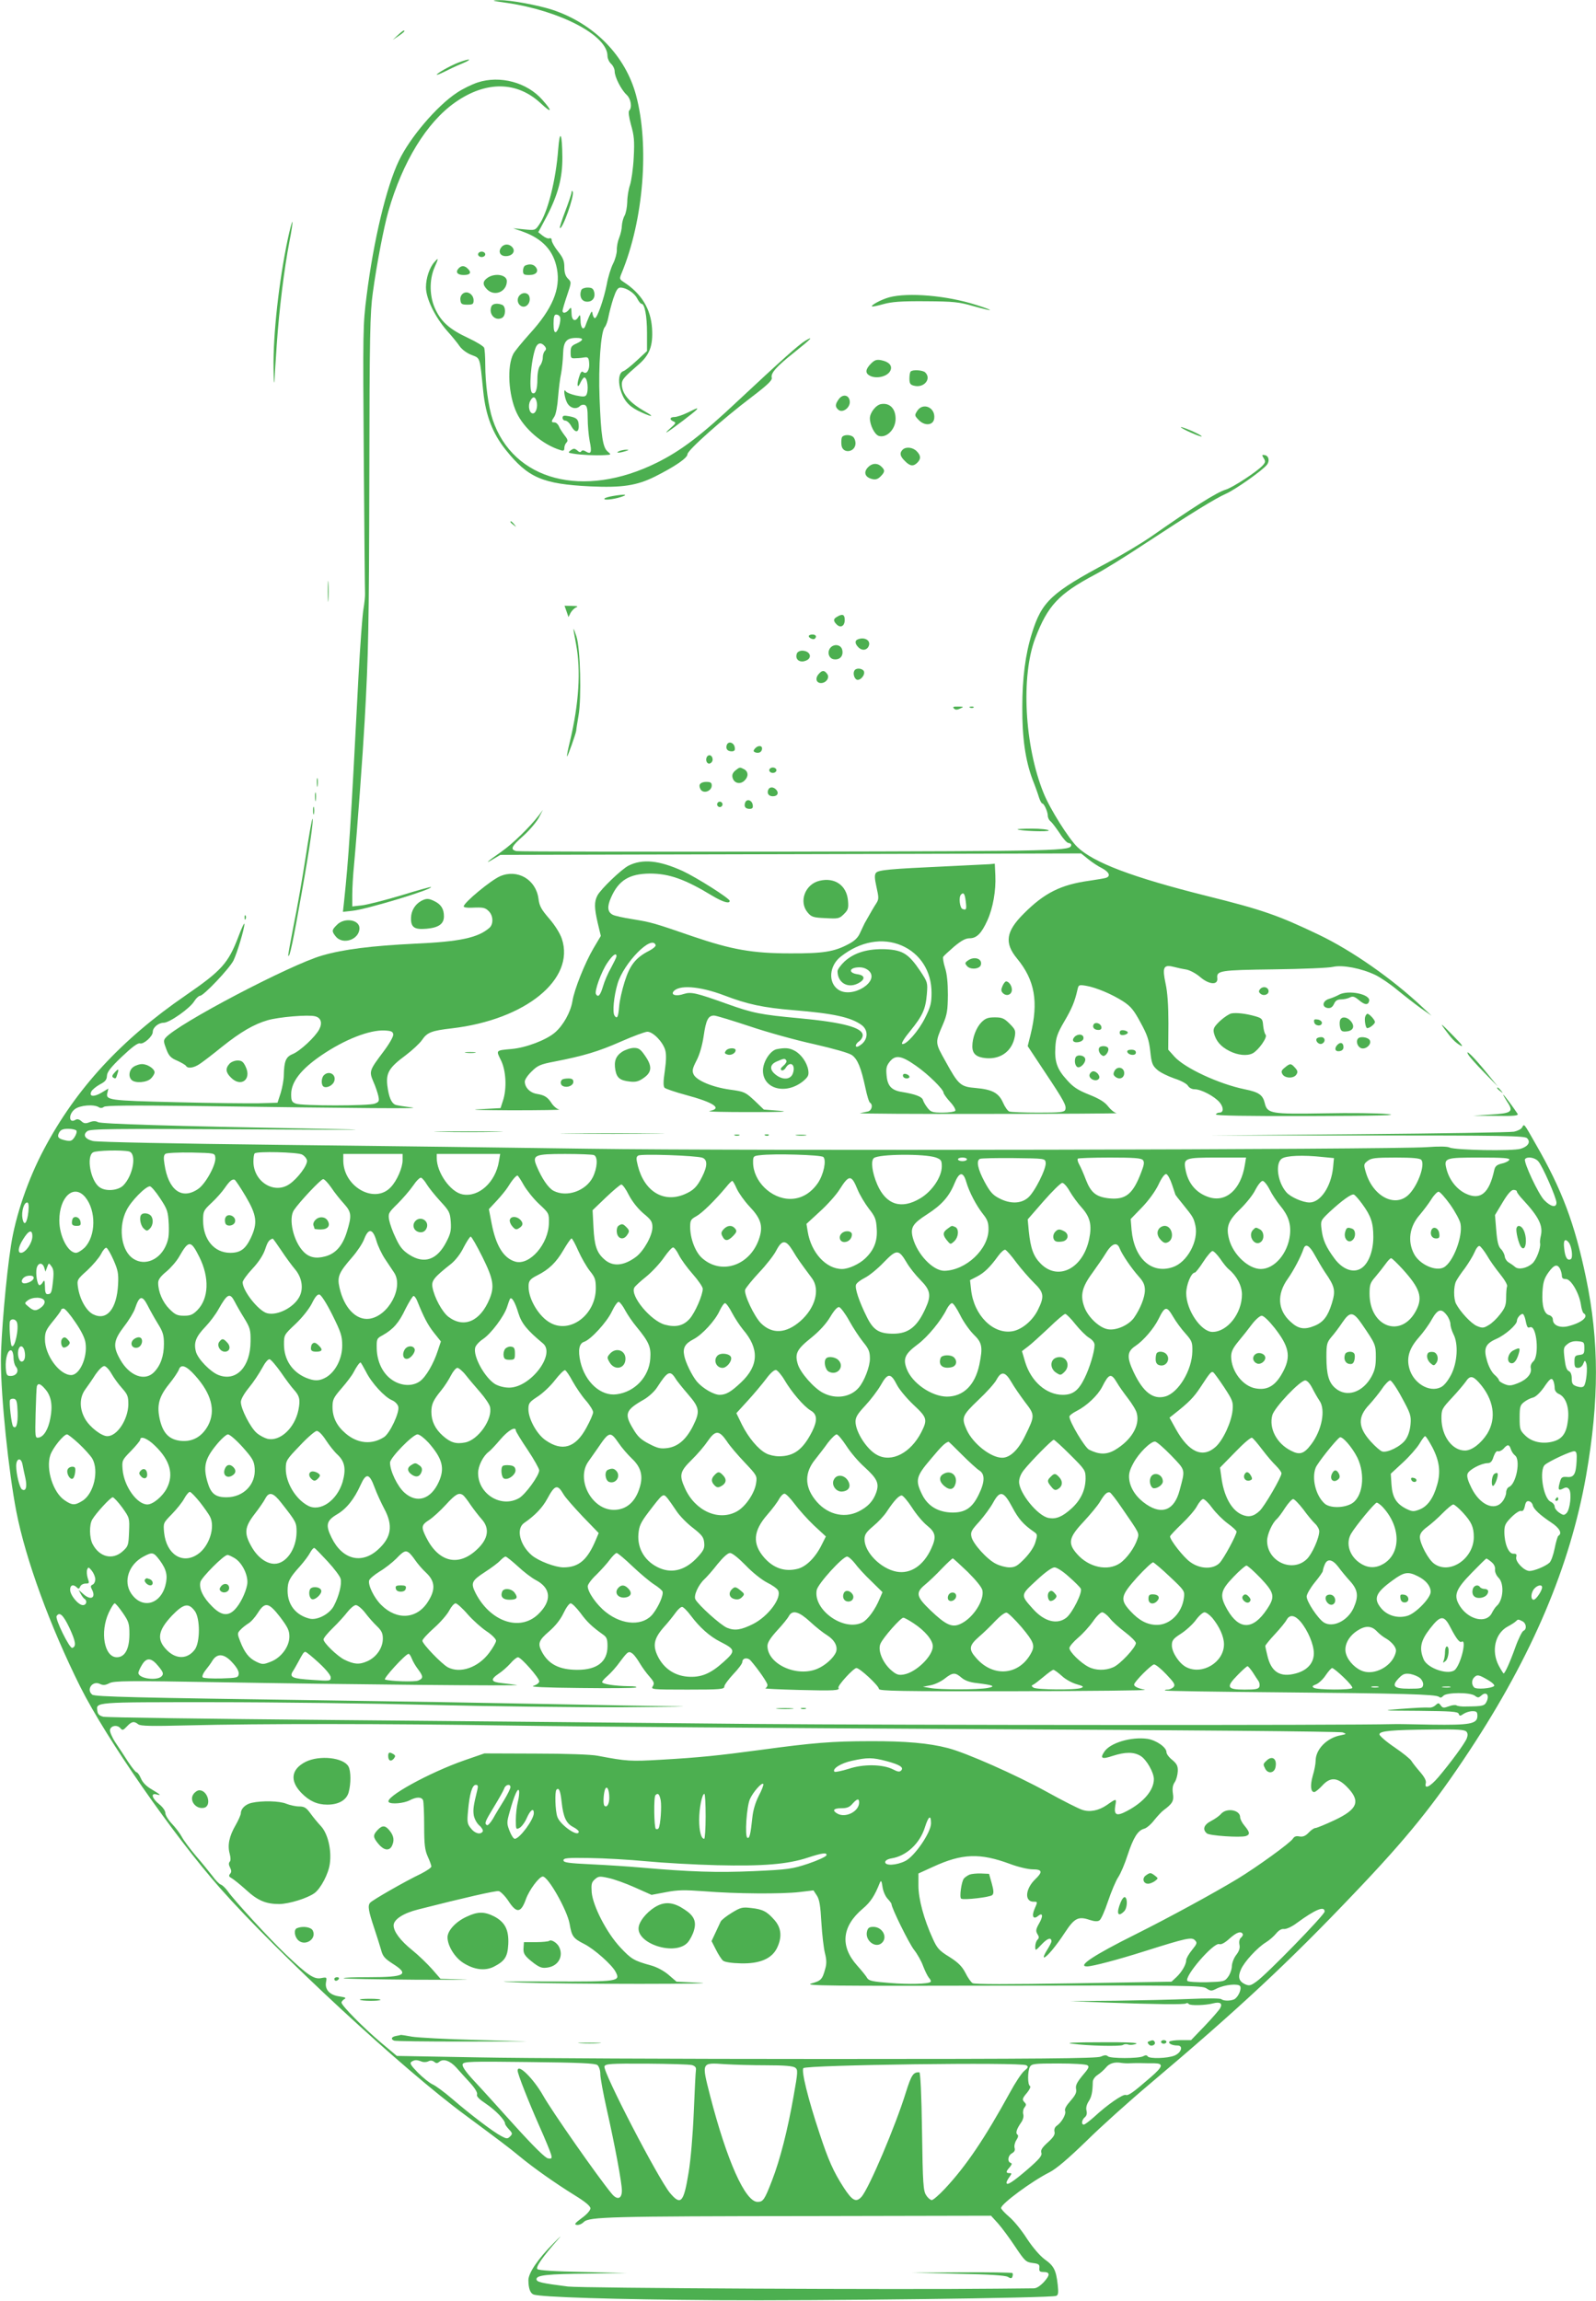 <?xml version="1.0" standalone="no"?>
<!DOCTYPE svg PUBLIC "-//W3C//DTD SVG 20010904//EN"
 "http://www.w3.org/TR/2001/REC-SVG-20010904/DTD/svg10.dtd">
<svg version="1.0" xmlns="http://www.w3.org/2000/svg"
 width="888pt" height="1280pt" viewBox="0 0 888 1280"
 preserveAspectRatio="xMidYMid meet">
<g transform="translate(0,1280) scale(0.1,-0.1)"
fill="#4caf50" stroke="none">
<path d="M2820 12784 c298 -44 560 -181 560 -295 0 -14 9 -34 20 -44 11 -10
20 -29 20 -42 0 -31 36 -102 66 -130 25 -23 32 -71 15 -88 -6 -6 -2 -36 10
-80 17 -59 20 -88 15 -181 -3 -61 -13 -130 -21 -154 -8 -23 -15 -66 -15 -94
-1 -28 -7 -62 -15 -76 -8 -14 -14 -39 -15 -56 0 -17 -7 -47 -15 -67 -8 -19
-14 -50 -13 -69 0 -18 -9 -52 -21 -75 -12 -24 -28 -75 -35 -115 -16 -82 -53
-188 -66 -188 -5 0 -10 10 -13 23 -3 20 -5 18 -19 -13 -8 -19 -18 -43 -21 -53
-11 -29 -27 -10 -27 31 -1 30 -3 34 -11 20 -18 -32 -39 -21 -39 20 -1 33 -2
35 -14 20 -15 -20 -36 -24 -36 -7 0 6 11 44 25 85 25 74 25 74 5 94 -14 14
-20 33 -20 64 0 34 -7 52 -35 87 -19 24 -35 52 -35 61 0 10 -5 15 -13 12 -8
-3 -24 4 -38 15 l-24 19 47 88 c63 121 88 215 87 329 -1 134 -14 160 -23 46
-13 -175 -59 -355 -107 -422 -21 -31 -23 -31 -83 -25 l-61 6 52 -18 c112 -40
173 -106 192 -208 21 -112 -26 -223 -151 -360 -43 -48 -85 -99 -92 -113 -36
-70 -27 -229 18 -326 41 -89 145 -179 244 -209 17 -6 22 -3 22 11 0 11 5 24
12 31 9 9 7 18 -10 39 -12 16 -27 38 -32 51 -5 12 -16 22 -25 22 -19 0 -19 5
0 33 8 12 17 60 20 107 4 47 11 106 17 132 5 26 10 75 11 108 2 70 18 90 74
90 42 0 42 -12 1 -31 -28 -12 -33 -19 -33 -49 0 -33 2 -35 30 -33 17 0 39 3
50 5 16 2 21 -3 23 -30 4 -39 -14 -68 -33 -52 -9 7 -15 -1 -24 -31 -14 -47 -7
-64 10 -25 7 14 16 26 20 26 18 0 26 -73 11 -98 -7 -10 -19 -10 -58 -2 -26 6
-52 16 -56 23 -15 23 -8 -34 7 -63 16 -31 51 -40 72 -19 7 7 19 9 27 6 12 -5
16 -22 16 -75 0 -38 5 -94 11 -126 13 -62 8 -76 -21 -58 -13 8 -21 8 -26 1 -4
-7 -12 -5 -22 5 -15 12 -20 12 -36 1 -17 -13 -16 -14 15 -19 42 -7 121 -11
173 -8 38 2 38 2 17 20 -27 22 -37 87 -45 297 -7 178 7 371 29 395 7 8 16 33
20 55 4 22 16 68 27 103 16 47 25 62 40 62 32 0 77 -29 93 -60 9 -17 19 -30
24 -30 18 0 31 -66 31 -163 l0 -100 -57 -53 c-32 -30 -65 -56 -75 -59 -23 -8
-30 -49 -17 -98 16 -59 44 -94 97 -121 73 -36 104 -41 42 -6 -88 50 -130 99
-130 153 0 25 11 38 92 108 63 54 82 106 76 202 -7 109 -59 194 -158 258 -24
16 -24 18 -11 50 122 295 155 710 80 989 -59 220 -232 397 -464 475 -80 26
-235 55 -295 54 -50 -1 -47 -3 40 -15z m296 -1748 c7 -19 -10 -79 -24 -84 -8
-2 -12 12 -12 47 0 39 4 51 15 51 9 0 18 -6 21 -14z m-86 -161 c10 -12 10 -19
2 -27 -7 -7 -12 -23 -12 -37 0 -15 -7 -35 -15 -45 -9 -12 -15 -42 -15 -75 0
-60 -11 -88 -29 -77 -20 13 -7 182 19 251 11 28 31 32 50 10z m-45 -306 c9
-29 -2 -69 -20 -69 -20 0 -29 43 -15 69 14 27 27 27 35 0z"/>
<path d="M2213 12604 l-28 -26 33 22 c29 20 39 30 28 30 -3 0 -18 -12 -33 -26z"/>
<path d="M2548 12451 c-47 -19 -118 -59 -118 -67 0 -2 19 5 43 17 23 12 67 33
97 45 65 27 46 31 -22 5z"/>
<path d="M2657 12341 c-33 -11 -84 -36 -115 -57 -111 -73 -262 -250 -323 -379
-69 -144 -140 -440 -179 -749 -21 -164 -21 -195 -16 -900 3 -402 6 -742 7
-756 1 -14 -3 -54 -9 -90 -6 -36 -18 -200 -27 -365 -44 -854 -55 -1017 -81
-1264 l-6 -54 54 6 c78 8 448 120 436 132 -2 2 -77 -19 -168 -47 -91 -27 -189
-52 -217 -55 l-53 -6 0 64 c0 35 4 111 10 169 17 184 49 619 59 800 21 373 24
513 26 1370 1 773 4 901 19 1009 21 156 61 365 87 456 79 275 213 494 371 605
172 121 345 119 478 -6 60 -56 66 -45 9 19 -86 99 -237 139 -362 98z"/>
<path d="M3180 11730 c0 -8 -16 -55 -35 -105 -19 -49 -32 -91 -30 -93 13 -14
81 177 72 201 -4 8 -6 7 -7 -3z"/>
<path d="M1601 11469 c-49 -233 -82 -529 -79 -718 1 -64 3 -96 5 -71 1 25 7
117 13 205 13 190 41 419 70 569 12 59 19 110 17 112 -2 3 -14 -41 -26 -97z"/>
<path d="M2790 11425 c-20 -24 -8 -50 24 -50 36 0 56 26 37 49 -17 20 -45 21
-61 1z"/>
<path d="M2660 11385 c0 -8 9 -15 20 -15 11 0 20 7 20 15 0 8 -9 15 -20 15
-11 0 -20 -7 -20 -15z"/>
<path d="M2417 11342 c-27 -30 -47 -89 -47 -140 0 -63 50 -165 117 -242 27
-30 59 -69 71 -87 13 -18 40 -38 66 -48 49 -19 45 -7 65 -205 14 -133 52 -232
125 -323 124 -155 205 -190 471 -203 175 -8 258 4 360 55 111 56 180 103 180
124 0 22 196 196 357 318 88 67 115 93 112 107 -7 26 25 62 127 143 93 74 110
93 59 63 -36 -22 -129 -105 -372 -332 -206 -194 -318 -279 -453 -346 -409
-203 -800 -101 -914 240 -24 72 -41 199 -41 305 0 43 -3 85 -6 94 -4 9 -43 33
-88 54 -101 47 -148 87 -182 157 -35 71 -37 166 -6 237 23 52 23 56 -1 29z"/>
<path d="M2923 11323 c-7 -2 -13 -16 -13 -29 0 -21 5 -24 35 -24 39 0 55 21
35 45 -12 15 -34 18 -57 8z"/>
<path d="M2550 11305 c-17 -20 -4 -35 30 -35 36 0 45 13 24 34 -19 20 -38 20
-54 1z"/>
<path d="M2712 11254 c-27 -19 -28 -38 -2 -64 42 -42 110 -13 110 46 0 36 -67
47 -108 18z"/>
<path d="M3234 11186 c-12 -31 0 -61 27 -64 33 -4 53 20 45 53 -5 20 -13 25
-37 25 -16 0 -32 -6 -35 -14z"/>
<path d="M2576 11167 c-11 -8 -17 -23 -14 -38 2 -20 8 -24 38 -24 30 0 35 3
35 24 0 33 -35 56 -59 38z"/>
<path d="M2892 11158 c-16 -16 -15 -43 2 -57 28 -23 63 12 51 50 -7 21 -35 25
-53 7z"/>
<path d="M4948 11146 c-44 -12 -104 -44 -96 -51 2 -2 31 4 63 13 47 13 98 17
235 16 156 -1 185 -4 265 -27 50 -14 92 -24 93 -22 2 2 -33 15 -78 29 -162 52
-377 70 -482 42z"/>
<path d="M2734 11095 c-17 -43 22 -84 60 -63 21 12 21 64 0 72 -27 11 -54 7
-60 -9z"/>
<path d="M4846 10777 c-31 -31 -33 -53 -7 -67 40 -21 106 -3 117 33 8 25 -12
45 -53 53 -26 5 -37 1 -57 -19z"/>
<path d="M5067 10733 c-4 -3 -7 -21 -7 -39 0 -28 5 -35 26 -40 55 -14 98 38
62 74 -13 13 -70 17 -81 5z"/>
<path d="M4666 10578 c-20 -28 -20 -42 -1 -58 24 -20 67 13 63 48 -4 36 -40
42 -62 10z"/>
<path d="M4903 10552 c-29 -4 -63 -48 -63 -79 0 -38 26 -90 49 -98 44 -14 94
37 94 95 0 57 -33 90 -80 82z"/>
<path d="M5104 10515 c-16 -25 -16 -27 7 -51 34 -36 83 -31 87 9 7 60 -62 90
-94 42z"/>
<path d="M3825 10504 c-27 -13 -60 -24 -72 -24 -27 0 -30 -15 -5 -25 15 -6 12
-11 -18 -37 -19 -17 -28 -27 -20 -23 24 13 159 116 166 126 7 11 8 12 -51 -17z"/>
<path d="M3130 10475 c0 -8 7 -15 15 -15 9 0 24 -13 33 -30 21 -38 42 -39 42
-2 0 38 -10 48 -52 56 -31 6 -38 4 -38 -9z"/>
<path d="M6570 10424 c0 -8 111 -57 116 -52 2 3 -23 16 -56 31 -33 14 -60 23
-60 21z"/>
<path d="M4684 10366 c-3 -8 -4 -27 -2 -43 6 -50 78 -40 78 11 0 12 -5 27 -12
34 -16 16 -57 15 -64 -2z"/>
<path d="M5022 10298 c-18 -18 -15 -36 13 -63 28 -29 47 -31 69 -9 21 21 20
40 -4 64 -22 22 -60 26 -78 8z"/>
<path d="M3445 10290 c-25 -11 1 -11 35 0 20 6 21 8 5 8 -11 0 -29 -3 -40 -8z"/>
<path d="M7031 10251 c11 -17 10 -23 -5 -40 -32 -35 -167 -123 -206 -135 -49
-14 -185 -100 -419 -264 -50 -34 -154 -97 -233 -139 -319 -170 -372 -219 -427
-398 -36 -115 -53 -249 -53 -410 -1 -169 17 -295 57 -402 15 -37 31 -83 36
-100 6 -18 14 -33 18 -33 10 0 31 -46 31 -69 0 -10 7 -25 17 -32 9 -8 31 -38
50 -66 18 -29 40 -53 48 -53 8 0 15 -5 15 -10 0 -34 -33 -35 -1560 -38 -828
-1 -1515 0 -1527 3 -36 9 -28 26 40 86 34 31 72 76 85 100 l23 44 -22 -30
c-50 -65 -147 -160 -209 -203 -79 -55 -99 -74 -45 -41 l39 23 1616 4 1615 4
40 -32 c22 -18 57 -41 78 -51 39 -21 48 -44 20 -53 -10 -3 -52 -10 -93 -16
-158 -22 -250 -68 -365 -184 -98 -98 -108 -162 -36 -249 99 -120 120 -241 75
-423 l-16 -64 96 -145 c108 -162 121 -187 113 -209 -5 -14 -29 -16 -151 -16
-79 0 -151 3 -160 6 -9 3 -25 26 -35 49 -24 55 -61 74 -152 82 -85 7 -96 17
-168 148 -59 105 -59 103 -15 205 24 56 27 79 28 165 0 66 -5 118 -16 151 -9
28 -13 56 -10 61 4 6 31 31 61 57 40 33 63 46 86 46 39 0 66 27 99 100 31 69
48 165 44 250 l-3 65 -30 -3 c-16 -1 -127 -6 -245 -12 -309 -14 -373 -20 -386
-36 -9 -11 -8 -31 3 -80 13 -58 13 -67 -1 -89 -14 -21 -31 -51 -65 -111 -5
-11 -17 -35 -26 -55 -11 -25 -30 -44 -63 -61 -80 -43 -142 -53 -327 -52 -208
0 -325 21 -542 95 -220 76 -230 78 -332 95 -52 8 -102 19 -112 25 -29 15 -32
45 -9 96 42 96 102 132 216 133 107 0 195 -31 348 -124 57 -34 96 -46 96 -28
0 14 -184 130 -261 166 -132 60 -224 69 -302 30 -39 -20 -153 -129 -173 -166
-18 -35 -18 -68 2 -154 l17 -71 -41 -69 c-47 -80 -107 -229 -117 -294 -10 -61
-51 -135 -98 -175 -48 -41 -160 -84 -241 -91 -88 -8 -87 -6 -59 -62 29 -58 34
-159 11 -227 l-13 -40 -115 -6 c-70 -3 -2 -5 175 -6 160 0 280 2 267 4 -12 2
-30 17 -40 31 -24 38 -41 49 -84 56 -39 6 -68 36 -68 69 0 11 17 36 38 56 33
33 48 40 127 55 164 32 244 56 369 111 68 30 135 55 148 55 31 0 85 -55 99
-101 7 -24 6 -59 -2 -117 -9 -59 -9 -86 -1 -94 5 -5 59 -24 119 -40 156 -42
204 -75 131 -89 -18 -4 82 -6 222 -6 175 0 228 2 168 7 l-88 7 -52 50 c-51 47
-56 50 -137 61 -99 14 -186 51 -202 85 -9 20 -6 33 16 76 17 32 32 83 40 136
13 90 25 115 58 115 11 0 99 -27 196 -59 97 -33 259 -78 360 -100 113 -26 194
-49 211 -61 32 -23 51 -70 75 -182 9 -43 20 -80 26 -83 18 -12 9 -45 -13 -49
-13 -3 -32 -7 -43 -9 -11 -3 311 -5 715 -4 404 0 725 2 713 4 -12 2 -33 19
-47 37 -18 24 -48 43 -106 66 -63 25 -90 43 -124 82 -55 60 -69 102 -64 183 3
52 11 76 49 141 44 75 59 112 74 178 6 27 8 28 46 22 56 -9 146 -47 208 -87
43 -28 60 -49 97 -118 37 -67 47 -97 54 -159 7 -67 12 -80 38 -103 16 -15 59
-36 96 -49 38 -12 70 -30 76 -41 7 -11 21 -19 37 -19 36 0 110 -39 139 -73 23
-28 23 -57 -1 -57 -8 0 -17 -4 -20 -10 -4 -7 172 -10 522 -9 394 1 504 4 433
11 -52 5 -210 7 -350 4 -298 -5 -319 -2 -333 57 -11 46 -33 61 -112 77 -142
29 -332 117 -390 181 l-35 39 1 147 c0 99 -5 173 -16 222 -19 90 -11 106 45
92 19 -5 51 -12 71 -15 20 -4 54 -22 77 -42 49 -42 99 -46 95 -7 -5 43 12 46
315 50 158 2 306 8 329 14 53 12 157 -8 235 -45 29 -14 85 -52 123 -84 39 -32
97 -77 130 -101 l60 -42 -50 47 c-169 159 -392 315 -578 404 -224 107 -311
138 -621 215 -416 104 -632 186 -722 273 -49 48 -153 213 -188 301 -106 262
-126 650 -46 860 70 183 131 247 330 353 47 24 173 102 280 173 259 170 390
251 453 279 51 23 199 127 225 159 18 21 12 51 -11 55 -16 3 -17 1 -6 -17z
m-1658 -2463 c6 -48 4 -53 -18 -45 -15 6 -22 67 -8 80 14 15 21 5 26 -35z
m-357 -248 c104 -45 167 -143 167 -263 0 -57 -5 -78 -36 -140 -36 -73 -106
-152 -127 -145 -7 2 11 32 45 73 68 84 85 120 92 205 5 64 4 66 -37 128 -64
95 -97 116 -191 121 -101 4 -177 -19 -231 -69 -21 -20 -38 -44 -38 -53 0 -63
55 -97 112 -69 44 22 43 46 -2 52 -48 7 -47 34 1 38 24 2 43 -3 60 -16 72 -59
-90 -162 -168 -107 -57 40 -49 133 15 183 108 85 232 107 338 62z m-1368 2 c2
-6 -14 -20 -35 -31 -75 -38 -108 -79 -137 -171 -15 -47 -29 -109 -31 -139 -5
-59 -11 -73 -26 -51 -12 18 -4 106 17 177 34 115 191 276 212 215z m-218 -62
c0 -6 -14 -34 -30 -64 -17 -29 -37 -76 -45 -104 -15 -50 -27 -63 -39 -43 -10
16 30 126 63 174 30 45 51 59 51 37z m600 -218 c128 -49 215 -68 385 -82 221
-18 318 -39 378 -82 38 -27 38 -78 0 -108 -18 -14 -29 -17 -31 -10 -2 6 5 18
17 26 12 8 21 24 21 34 0 43 -108 72 -352 95 -218 20 -260 29 -403 80 -173 62
-200 68 -241 55 -38 -13 -69 -7 -59 11 27 42 145 34 285 -19z m1066 -391 c69
-48 154 -132 154 -151 0 -5 16 -28 36 -50 20 -21 33 -44 29 -50 -3 -5 -35 -10
-70 -10 -56 0 -66 3 -84 26 -11 14 -23 34 -26 45 -6 18 -43 32 -117 44 -57 9
-80 33 -85 91 -4 40 -1 54 17 77 32 40 65 35 146 -22z"/>
<path d="M5026 6823 c-3 -3 -3 -10 0 -14 7 -12 34 -11 34 0 0 11 -26 22 -34
14z"/>
<path d="M4838 10208 c-36 -29 -30 -62 14 -73 19 -5 32 -1 47 14 25 25 26 35
5 55 -19 19 -45 20 -66 4z"/>
<path d="M3413 10041 c-24 -4 -46 -10 -49 -14 -12 -12 48 -6 91 8 43 14 25 17
-42 6z"/>
<path d="M2840 9896 c0 -2 8 -10 18 -17 15 -13 16 -12 3 4 -13 16 -21 21 -21
13z"/>
<path d="M1824 9510 c0 -52 1 -74 3 -47 2 26 2 68 0 95 -2 26 -3 4 -3 -48z"/>
<path d="M3152 9399 l11 -32 12 24 c7 12 21 26 31 30 13 5 6 8 -23 8 l-42 1
11 -31z"/>
<path d="M4658 9369 c-22 -12 -23 -23 -3 -43 22 -22 45 -9 45 25 0 30 -12 36
-42 18z"/>
<path d="M3191 9300 c-1 -3 6 -40 14 -83 28 -147 16 -333 -34 -542 -11 -44
-18 -81 -16 -83 3 -4 49 126 51 143 0 6 6 44 13 85 17 96 10 375 -12 440 -8
25 -15 43 -16 40z"/>
<path d="M4500 9261 c0 -11 26 -22 34 -14 12 12 5 23 -14 23 -11 0 -20 -4 -20
-9z"/>
<path d="M4773 9243 c-19 -7 -16 -27 6 -47 20 -18 46 -13 55 11 12 30 -24 51
-61 36z"/>
<path d="M4620 9196 c-20 -25 -8 -61 21 -64 33 -4 53 20 45 53 -7 29 -45 35
-66 11z"/>
<path d="M4434 9165 c-10 -25 4 -45 29 -45 14 0 30 7 37 15 17 20 -3 45 -37
45 -13 0 -26 -7 -29 -15z"/>
<path d="M4757 9073 c-12 -11 -8 -40 6 -52 18 -14 52 21 44 44 -6 15 -38 21
-50 8z"/>
<path d="M4556 9051 c-22 -24 -15 -51 12 -51 28 0 48 28 36 48 -16 24 -29 25
-48 3z"/>
<path d="M5308 8858 c8 -8 17 -8 34 0 22 10 21 11 -11 11 -27 1 -32 -2 -23
-11z"/>
<path d="M5398 8863 c7 -3 16 -2 19 1 4 3 -2 6 -13 5 -11 0 -14 -3 -6 -6z"/>
<path d="M4044 8656 c-8 -21 3 -36 27 -36 15 0 20 6 17 22 -4 27 -35 37 -44
14z"/>
<path d="M4200 8635 c-10 -12 -9 -16 3 -21 20 -7 37 3 37 22 0 18 -24 18 -40
-1z"/>
<path d="M3937 8594 c-15 -15 -7 -45 11 -42 9 2 17 12 17 22 0 20 -16 31 -28
20z"/>
<path d="M4091 8513 c-15 -13 -19 -25 -15 -40 8 -30 41 -39 65 -17 24 22 24
50 0 64 -25 13 -25 13 -50 -7z"/>
<path d="M4280 8515 c0 -8 9 -15 20 -15 11 0 20 7 20 15 0 8 -9 15 -20 15 -11
0 -20 -7 -20 -15z"/>
<path d="M1763 8445 c0 -22 2 -30 4 -17 2 12 2 30 0 40 -3 9 -5 -1 -4 -23z"/>
<path d="M3893 8434 c-3 -8 1 -22 9 -31 20 -19 58 -1 58 27 0 16 -7 20 -30 20
-19 0 -33 -6 -37 -16z"/>
<path d="M4274 8405 c-8 -20 4 -35 26 -35 25 0 35 17 20 35 -16 19 -39 19 -46
0z"/>
<path d="M1753 8365 c0 -22 2 -30 4 -17 2 12 2 30 0 40 -3 9 -5 -1 -4 -23z"/>
<path d="M4146 8335 c-8 -22 1 -35 25 -35 15 0 20 6 17 22 -4 27 -33 36 -42
13z"/>
<path d="M3990 8325 c0 -8 7 -15 15 -15 8 0 15 7 15 15 0 8 -7 15 -15 15 -8 0
-15 -7 -15 -15z"/>
<path d="M1742 8290 c0 -19 2 -27 5 -17 2 9 2 25 0 35 -3 9 -5 1 -5 -18z"/>
<path d="M1701 8034 c-18 -118 -48 -289 -67 -381 -18 -92 -32 -168 -30 -171 8
-8 25 72 75 353 43 240 66 403 60 410 -3 2 -20 -92 -38 -211z"/>
<path d="M5661 8186 c11 -9 180 -15 174 -6 -3 5 -45 10 -92 10 -48 0 -84 -2
-82 -4z"/>
<path d="M2782 7925 c-52 -23 -202 -147 -202 -168 0 -5 19 -8 43 -7 67 3 76 1
97 -20 25 -25 26 -72 3 -92 -63 -55 -164 -77 -413 -88 -242 -12 -398 -31 -518
-66 -178 -51 -808 -382 -871 -458 -12 -14 -11 -23 4 -62 14 -38 25 -50 61 -65
24 -11 46 -24 49 -29 10 -17 45 -11 78 12 18 12 73 54 122 94 104 83 178 126
254 148 62 18 226 32 264 22 33 -8 42 -37 23 -73 -22 -42 -106 -120 -147 -137
-39 -16 -48 -39 -50 -120 0 -22 -8 -66 -17 -96 l-18 -55 -104 -3 c-58 -1 -266
1 -462 6 -375 9 -392 11 -380 54 l5 22 -38 -23 c-44 -26 -72 -22 -56 8 6 10
27 27 47 38 29 15 38 25 39 48 1 21 20 46 84 107 56 53 88 77 100 73 20 -6 71
39 71 64 0 25 32 51 61 51 32 0 146 80 170 120 10 16 25 30 32 30 20 0 163
151 186 196 21 44 61 177 61 204 -1 8 -16 -24 -34 -72 -56 -147 -93 -188 -292
-325 -361 -248 -611 -520 -789 -856 -89 -167 -159 -372 -184 -537 -27 -171
-56 -508 -56 -640 0 -205 43 -618 86 -840 52 -267 187 -636 356 -975 145 -289
517 -824 778 -1120 322 -364 1015 -1006 1366 -1264 189 -140 241 -179 299
-227 81 -67 201 -151 304 -215 62 -38 91 -62 91 -75 0 -11 -20 -34 -48 -54
-38 -28 -44 -36 -28 -38 11 -2 28 5 39 16 29 29 143 32 1267 33 l999 2 40 -44
c21 -24 64 -82 95 -129 53 -79 59 -85 96 -90 34 -4 40 -8 38 -28 -2 -17 2 -22
22 -22 38 0 39 -16 3 -56 -22 -23 -42 -36 -58 -35 -14 0 -106 -1 -205 -2 -534
-6 -2309 3 -2385 12 -149 19 -175 25 -175 41 0 22 57 29 290 31 l210 3 -242 6
c-156 3 -246 9 -253 16 -11 11 29 68 119 170 20 22 6 10 -30 -27 -85 -85 -139
-165 -139 -204 0 -45 10 -73 28 -80 35 -15 459 -28 1017 -32 560 -4 1861 12
1891 24 12 4 14 17 9 62 -9 81 -21 105 -72 141 -28 21 -65 64 -99 115 -29 46
-73 100 -98 121 -25 21 -46 44 -46 50 0 23 172 150 270 199 37 19 102 74 205
174 82 81 238 221 345 311 500 422 778 681 1146 1068 295 309 442 492 640 792
350 531 560 1027 649 1531 73 418 73 748 -1 1102 -63 301 -133 488 -280 743
-67 118 -63 113 -75 92 -5 -10 -26 -20 -45 -24 -20 -4 -406 -10 -857 -14
l-822 -7 868 0 c751 0 870 -2 883 -15 22 -21 7 -46 -35 -59 -46 -14 -367 -8
-396 7 -13 6 -58 7 -125 2 -189 -14 -3850 -21 -4660 -9 -415 6 -1198 16 -1740
22 -542 6 -1002 15 -1023 21 -45 11 -58 35 -31 55 16 13 136 14 874 10 708 -4
772 -3 375 4 -778 14 -1171 26 -1190 36 -12 7 -27 7 -46 0 -22 -9 -32 -8 -46
5 -12 11 -23 14 -33 8 -37 -23 -41 30 -4 59 28 22 106 29 134 11 9 -6 19 -5
28 2 9 8 149 9 495 5 957 -13 1291 -16 1217 -8 -41 5 -82 11 -91 15 -22 10
-36 43 -44 107 -8 70 10 100 102 168 37 28 78 66 91 85 29 43 54 52 167 65
409 48 686 273 611 498 -10 30 -38 75 -70 112 -44 51 -55 70 -60 111 -14 107
-117 167 -214 125z m-594 -880 c1 -12 -21 -51 -54 -95 -79 -105 -81 -110 -57
-167 12 -26 24 -63 28 -80 6 -29 4 -34 -20 -43 -34 -13 -406 -13 -439 0 -22 8
-26 16 -26 52 0 69 55 140 170 218 128 87 266 141 350 137 37 -2 46 -6 48 -22z
m-1763 -535 c4 -6 -1 -22 -10 -36 -14 -21 -21 -24 -48 -19 -43 9 -51 19 -38
44 9 16 21 21 51 21 21 0 42 -5 45 -10z m293 -116 c44 -12 23 -133 -32 -189
-29 -29 -98 -35 -132 -10 -50 34 -75 172 -36 194 18 11 163 14 200 5z m480
-33 c6 -38 -54 -148 -96 -176 -91 -62 -166 -6 -187 139 -6 36 -4 50 6 57 8 5
73 8 144 7 128 -3 130 -3 133 -27z m482 16 c14 -7 26 -22 28 -33 4 -26 -52
-101 -98 -132 -85 -58 -200 14 -200 126 0 21 3 42 7 45 12 13 237 7 263 -6z
m560 -32 c0 -41 -31 -113 -65 -149 -89 -97 -264 0 -265 147 l0 37 165 0 165 0
0 -35z m536 -6 c-19 -116 -112 -201 -202 -184 -67 12 -144 121 -144 202 l0 23
176 0 177 0 -7 -41z m528 35 c24 -9 20 -72 -6 -124 -39 -76 -145 -113 -218
-75 -29 15 -65 68 -94 137 -26 62 -12 68 159 68 79 0 150 -3 159 -6z m604 -15
c29 -11 29 -46 -2 -107 -28 -56 -49 -76 -99 -97 -116 -48 -222 17 -258 159
-10 40 -10 50 2 57 16 11 323 0 357 -12z m673 4 c18 -18 2 -96 -30 -144 -39
-57 -93 -89 -154 -89 -107 0 -207 99 -207 204 0 33 2 35 38 39 78 10 341 2
353 -10z m627 -3 c28 -11 32 -16 32 -49 0 -59 -54 -139 -120 -178 -105 -63
-190 -36 -239 77 -29 67 -37 132 -19 147 28 23 283 25 346 3z m2152 3 l62 -6
-5 -53 c-11 -106 -70 -194 -131 -194 -37 0 -105 30 -128 56 -50 56 -64 162
-26 188 24 17 117 21 228 9z m-1980 -13 c0 -5 -11 -10 -25 -10 -14 0 -25 5
-25 10 0 6 11 10 25 10 14 0 25 -4 25 -10z m438 -18 c5 -32 -62 -166 -99 -196
-39 -33 -98 -35 -159 -3 -36 18 -51 35 -82 92 -38 71 -48 119 -25 128 6 3 91
5 187 4 173 -2 175 -2 178 -25z m541 14 c9 -11 7 -26 -9 -67 -46 -122 -86
-155 -179 -146 -72 8 -101 31 -129 103 -12 32 -29 71 -37 85 -8 14 -12 29 -8
33 3 3 84 6 178 6 135 0 175 -3 184 -14z m567 -28 c-22 -136 -105 -210 -201
-178 -70 23 -115 77 -129 153 -12 64 -5 67 177 67 l160 0 -7 -42z m982 29 c22
-26 -17 -137 -66 -189 -75 -81 -203 -17 -243 121 -12 41 -12 45 10 62 20 16
41 19 156 19 96 0 136 -4 143 -13z m490 1 c-3 -7 -21 -17 -41 -21 -29 -7 -38
-15 -43 -36 -28 -130 -77 -171 -160 -131 -49 24 -89 74 -105 133 -17 65 -11
67 183 67 130 0 169 -3 166 -12z m160 -8 c23 -24 102 -204 102 -231 0 -30 -32
-23 -68 14 -33 34 -116 212 -107 228 11 16 54 10 73 -11z m-3182 -115 c16 -56
56 -132 93 -179 25 -31 31 -48 31 -85 0 -111 -126 -229 -246 -231 -63 0 -150
91 -175 183 -15 57 -2 79 79 131 81 52 123 99 153 173 26 64 48 67 65 8z
m1145 -15 c10 -30 19 -56 19 -57 0 -1 19 -26 43 -55 55 -68 58 -73 68 -116 19
-86 -46 -206 -127 -232 -117 -39 -213 48 -228 206 l-5 62 62 64 c37 38 74 89
92 126 18 39 35 62 44 60 8 -2 22 -28 32 -58z m-3607 -3 c16 -28 54 -76 85
-105 55 -51 56 -53 55 -105 -1 -117 -107 -239 -187 -216 -65 19 -108 88 -132
214 l-15 78 43 46 c24 26 52 60 62 76 23 38 46 65 54 65 3 0 19 -24 35 -53z
m-539 3 c11 -18 44 -59 74 -92 51 -55 55 -63 59 -116 3 -48 -1 -66 -25 -112
-51 -99 -122 -124 -205 -71 -36 23 -53 43 -76 93 -17 34 -33 80 -37 101 -6 36
-3 41 47 90 29 29 68 74 86 100 18 27 38 47 45 45 7 -3 21 -19 32 -38z m2396
-27 c12 -30 41 -78 63 -107 35 -44 41 -59 44 -112 5 -68 -15 -119 -65 -166
-33 -31 -91 -58 -128 -58 -89 0 -172 91 -191 208 l-7 43 75 69 c42 38 91 93
109 122 53 84 66 84 100 1z m-3404 -39 c62 -105 67 -148 29 -230 -30 -63 -58
-84 -115 -84 -89 0 -151 74 -151 180 0 51 2 56 48 99 27 25 59 62 72 81 27 39
41 51 55 47 5 -2 33 -44 62 -93z m476 49 c17 -26 49 -66 70 -89 43 -48 45 -66
17 -157 -24 -78 -63 -122 -121 -137 -52 -14 -90 -6 -122 28 -55 58 -83 181
-52 229 30 45 149 172 163 173 7 0 27 -21 45 -47z m2256 -6 c11 -24 42 -68 70
-98 63 -66 77 -107 57 -173 -47 -154 -209 -213 -319 -116 -38 33 -67 109 -67
174 0 37 4 43 35 60 32 18 101 85 167 164 14 18 29 32 32 32 4 0 15 -20 25
-43z m2965 -5 c13 -27 40 -67 59 -90 45 -54 61 -102 54 -163 -12 -103 -86
-189 -162 -189 -68 0 -153 79 -176 164 -19 70 -6 104 61 169 33 32 72 80 85
108 14 27 32 49 40 49 8 0 26 -22 39 -48z m-1112 -10 c15 -26 45 -67 67 -91
47 -53 57 -97 41 -174 -34 -164 -172 -235 -269 -138 -41 41 -57 85 -67 182
l-6 65 88 101 c49 56 96 102 104 102 8 1 27 -20 42 -47z m-2453 -21 c19 -36
49 -74 80 -101 44 -36 51 -47 51 -78 0 -46 -48 -132 -92 -165 -69 -51 -130
-55 -176 -13 -42 37 -55 76 -60 177 l-5 96 74 71 c41 39 80 72 86 72 7 0 26
-26 42 -59z m-2608 -18 c41 -62 44 -73 48 -145 2 -64 -1 -85 -19 -124 -40 -82
-128 -110 -189 -59 -59 50 -72 174 -27 262 25 51 106 133 130 133 7 0 33 -30
57 -67z m7549 37 c0 -5 15 -25 33 -44 89 -96 113 -145 100 -201 -4 -16 -6 -36
-4 -42 4 -26 -20 -90 -42 -111 -30 -28 -79 -38 -98 -20 -8 7 -24 18 -34 24
-11 6 -22 22 -23 35 -2 13 -12 32 -22 41 -13 13 -20 40 -25 102 l-7 86 42 70
c28 47 48 70 61 70 11 0 19 -4 19 -10z m-7966 -30 c62 -75 60 -217 -4 -282
-16 -15 -37 -28 -47 -28 -45 0 -93 93 -93 180 0 132 81 205 144 130z m7595
-42 c28 -40 54 -88 57 -106 14 -71 -41 -215 -93 -243 -45 -24 -134 16 -165 74
-38 71 -26 154 32 219 20 24 49 62 64 86 14 23 33 42 40 42 8 0 37 -33 65 -72z
m-490 4 c49 -67 62 -105 62 -184 0 -81 -29 -154 -72 -177 -44 -24 -101 -1
-144 57 -48 65 -65 104 -72 162 -6 49 -5 50 43 96 70 65 124 104 137 98 7 -3
27 -26 46 -52z m-7421 -43 c-7 -64 -24 -85 -33 -38 -7 38 8 89 26 89 8 0 10
-16 7 -51z m22 -137 c0 -37 -37 -91 -63 -92 -20 0 -16 31 10 73 32 53 53 60
53 19z m1914 -24 c8 -29 30 -75 48 -102 18 -27 41 -61 50 -75 56 -82 -31 -244
-138 -258 -73 -9 -140 61 -165 173 -14 61 -4 84 70 169 28 32 58 77 67 101 24
63 48 59 68 -8z m590 -91 c61 -123 68 -164 40 -233 -52 -126 -143 -165 -229
-100 -35 27 -79 108 -89 165 -6 36 8 54 103 129 25 20 54 57 71 93 17 32 34
59 39 59 5 0 34 -51 65 -113z m-1119 36 c25 -38 59 -84 76 -104 40 -47 49
-109 24 -155 -32 -59 -122 -105 -179 -90 -47 12 -136 124 -136 172 0 9 24 43
54 75 35 37 60 76 71 108 14 42 21 53 42 60 2 1 23 -29 48 -66z m1653 -3 c17
-38 46 -88 64 -111 29 -36 33 -48 33 -98 -1 -146 -143 -253 -254 -190 -62 34
-120 130 -120 199 -1 33 7 44 49 65 64 32 105 72 144 139 21 36 42 66 46 66 4
0 21 -31 38 -70z m5510 48 c17 -21 25 -85 12 -93 -19 -11 -32 9 -37 59 -6 46
4 59 25 34z m-4318 -45 c26 -44 41 -65 108 -155 46 -63 18 -165 -65 -238 -79
-69 -156 -74 -219 -12 -37 37 -96 161 -88 187 4 11 39 54 78 96 39 41 82 96
95 122 32 61 53 61 91 0z m-3301 -36 c57 -114 53 -231 -11 -296 -25 -25 -38
-31 -74 -31 -38 0 -50 6 -82 38 -37 37 -62 95 -62 145 0 18 13 36 46 63 25 21
57 58 71 83 53 93 65 92 112 -2z m5121 47 c13 -33 64 -109 107 -157 25 -28 33
-46 33 -75 0 -40 -26 -104 -61 -154 -30 -41 -100 -72 -146 -63 -46 8 -108 66
-129 121 -25 66 -15 112 43 191 27 38 60 85 72 105 36 61 66 72 81 32z m1085
-36 c16 -29 41 -72 57 -96 56 -81 60 -102 38 -174 -22 -71 -47 -104 -96 -124
-56 -23 -90 -18 -133 22 -73 65 -78 154 -15 241 31 44 72 121 87 166 11 31 33
18 62 -35z m958 -2 c15 -27 48 -73 73 -104 25 -31 43 -61 39 -69 -3 -8 -5 -36
-5 -63 0 -39 -6 -57 -33 -91 -18 -24 -46 -51 -64 -61 -28 -17 -35 -18 -66 -5
-32 14 -91 77 -116 124 -14 28 -14 98 1 126 6 12 28 45 49 72 20 28 44 67 53
88 9 22 21 37 28 35 7 -3 25 -26 41 -52z m-7641 -27 c24 -55 28 -74 25 -134
-7 -138 -63 -205 -139 -167 -38 19 -74 83 -84 149 -6 42 -6 44 51 95 31 29 66
70 77 91 10 21 24 37 30 35 7 -3 24 -33 40 -69z m3145 29 c12 -24 46 -71 77
-106 31 -35 56 -72 56 -82 0 -35 -42 -131 -72 -166 -35 -40 -78 -50 -138 -34
-79 21 -195 161 -171 206 3 7 33 35 67 62 34 28 78 76 99 107 21 30 43 55 50
55 6 0 21 -19 32 -42z m1878 -42 c28 -37 72 -87 98 -113 56 -54 59 -76 21
-152 -29 -58 -87 -107 -139 -117 -108 -20 -217 88 -232 231 l-6 53 39 20 c40
21 71 50 118 115 15 21 33 36 39 34 7 -2 35 -34 62 -71z m-610 -1 c15 -26 49
-69 76 -96 56 -57 62 -85 28 -159 -46 -102 -95 -140 -179 -140 -79 0 -111 20
-147 93 -43 86 -68 161 -60 180 3 9 25 26 49 38 24 12 71 50 105 86 72 74 83
74 128 -2z m1744 22 c16 -24 37 -50 47 -58 45 -37 74 -92 74 -141 0 -105 -81
-208 -164 -208 -63 0 -146 121 -146 215 0 48 28 115 48 115 4 0 26 27 47 60
21 33 45 60 51 60 7 0 26 -19 43 -43z m1016 -59 c95 -105 112 -155 75 -227
-81 -159 -260 -96 -260 92 0 50 4 61 33 94 18 21 43 53 56 71 12 17 26 32 31
32 5 0 34 -28 65 -62z m-7559 10 l7 -23 9 25 c9 25 10 25 24 5 12 -15 14 -34
9 -80 -7 -67 -10 -75 -31 -75 -10 0 -14 12 -14 43 -1 33 -3 38 -11 25 -5 -10
-14 -18 -19 -18 -13 0 -23 65 -16 95 8 31 32 33 42 3z m8434 -7 c5 -11 10 -28
10 -39 0 -13 7 -18 22 -18 28 1 74 -77 84 -142 3 -23 10 -45 15 -48 32 -19
-13 -55 -89 -73 -46 -10 -82 7 -82 38 0 10 -9 21 -20 24 -29 7 -42 53 -38 128
3 53 9 75 32 108 32 45 50 51 66 22z m-8504 -67 c-11 -8 -28 -14 -39 -14 -27
0 -17 33 13 41 34 8 50 -8 26 -27z m1673 -189 c48 -97 55 -117 55 -171 0 -72
-36 -143 -87 -175 -39 -23 -66 -24 -115 -4 -77 33 -122 101 -122 186 0 52 1
54 64 113 38 36 75 83 91 114 18 37 31 52 42 50 10 -2 40 -49 72 -113z m-543
73 c9 -18 33 -60 53 -92 33 -54 36 -66 35 -130 -1 -141 -80 -224 -178 -186
-45 17 -115 89 -126 130 -13 50 -1 83 54 140 24 25 56 68 71 95 50 89 64 95
91 43z m1015 5 c36 -89 58 -133 93 -177 l39 -49 -17 -51 c-23 -72 -66 -146
-99 -170 -41 -30 -103 -28 -154 6 -53 35 -85 101 -87 175 -1 54 0 57 34 75 58
33 90 69 126 146 20 39 40 72 45 72 5 0 14 -12 20 -27z m-2074 0 c4 -10 -2
-23 -16 -35 -29 -23 -43 -23 -72 2 -24 20 -24 20 -5 35 27 21 85 20 93 -2z
m574 -25 c12 -24 37 -69 56 -100 30 -48 35 -66 35 -115 0 -67 -19 -121 -56
-158 -51 -51 -135 -20 -186 69 -43 75 -40 107 20 186 28 36 55 81 61 100 24
72 40 76 70 18z m2063 -43 c18 -58 48 -95 137 -169 72 -60 -70 -246 -188 -246
-28 0 -58 8 -79 20 -58 37 -123 155 -110 203 3 12 22 33 43 47 45 30 117 126
134 178 6 20 14 41 16 45 9 16 29 -17 47 -78z m595 14 c13 -24 41 -65 62 -90
70 -85 82 -113 77 -178 -7 -101 -86 -185 -187 -198 -88 -12 -176 68 -202 182
-14 63 -7 101 21 110 37 12 126 109 154 168 15 32 33 57 39 54 7 -2 23 -23 36
-48z m594 -13 c16 -30 43 -71 61 -93 91 -106 88 -201 -11 -294 -56 -53 -84
-69 -119 -69 -32 0 -93 35 -126 73 -27 32 -64 107 -71 145 -9 44 5 67 51 91
49 25 122 105 146 159 11 23 24 42 30 42 6 0 24 -24 39 -54z m1269 -12 c18
-37 52 -85 75 -108 48 -46 52 -70 32 -168 -24 -114 -89 -178 -181 -178 -85 1
-193 75 -223 154 -22 57 -10 84 60 136 56 41 133 135 163 198 9 17 22 32 29
32 7 0 27 -30 45 -66z m-617 -32 c22 -40 57 -93 78 -119 31 -38 37 -53 37 -92
0 -44 -31 -125 -62 -161 -45 -53 -127 -66 -197 -30 -51 25 -128 113 -142 160
-18 59 -6 83 74 147 47 38 84 79 106 116 22 37 40 57 50 55 8 -2 34 -36 56
-76z m-4306 -8 c34 -49 54 -90 57 -117 11 -80 -33 -177 -80 -177 -65 0 -146
110 -146 199 0 40 6 53 45 101 25 30 45 58 45 62 0 5 6 8 14 8 8 0 37 -34 65
-76z m6109 29 c15 -26 45 -67 67 -91 37 -42 40 -49 39 -101 -2 -104 -77 -229
-150 -250 -68 -19 -123 23 -176 134 -40 85 -38 116 11 148 43 29 100 95 126
147 37 75 46 76 83 13z m1521 11 c12 -15 21 -38 21 -51 0 -13 8 -38 17 -56 28
-54 22 -156 -13 -225 -19 -36 -40 -62 -58 -70 -64 -31 -153 23 -175 106 -16
59 0 111 53 171 24 27 57 72 72 100 33 58 53 64 83 25z m-2065 -52 c25 -31 59
-65 76 -75 19 -12 30 -26 30 -40 0 -37 -27 -126 -55 -183 -34 -70 -65 -94
-122 -94 -91 0 -176 74 -209 182 l-18 61 34 26 c19 14 70 61 115 103 44 43 85
78 92 78 6 0 32 -26 57 -58z m1593 2 c76 -111 78 -115 78 -184 0 -51 -6 -75
-25 -110 -49 -87 -137 -116 -199 -64 -38 31 -51 77 -51 176 0 70 3 80 28 110
16 18 43 54 61 81 42 62 60 61 108 -9z m909 29 c10 -48 13 -53 27 -47 37 14
53 -159 18 -190 -11 -10 -17 -25 -14 -37 8 -30 -22 -65 -71 -84 -38 -15 -50
-16 -76 -5 -16 7 -30 16 -30 21 0 5 -11 19 -25 31 -15 13 -32 45 -41 76 -21
70 -10 96 51 123 50 22 115 79 115 101 0 15 19 38 32 38 4 0 10 -12 14 -27z
m-1395 -50 c80 -102 92 -157 51 -238 -42 -83 -88 -112 -157 -99 -71 13 -134
95 -135 176 0 28 9 47 40 85 22 26 56 69 76 96 20 26 44 47 54 47 11 0 40 -28
71 -67z m-6997 31 c13 -33 -12 -149 -29 -132 -8 8 -16 128 -9 139 9 15 31 10
38 -7z m8721 -144 c0 -31 -3 -35 -27 -38 -25 -3 -28 -8 -28 -38 0 -28 4 -34
20 -34 12 0 24 9 29 23 8 20 10 20 16 4 10 -24 1 -115 -13 -129 -7 -7 -20 -7
-39 -1 -23 8 -28 15 -28 44 0 22 -6 36 -16 41 -12 5 -19 25 -24 69 -7 58 -6
64 16 81 15 13 35 18 58 16 34 -3 36 -5 36 -38z m-8679 -14 c8 -34 1 -61 -16
-61 -16 0 -26 45 -16 71 8 22 25 17 32 -10z m-61 -38 c0 -19 6 -43 14 -52 19
-23 3 -51 -30 -51 -21 0 -24 5 -27 46 -3 52 12 103 31 96 6 -2 12 -20 12 -39z
m1488 -83 c26 -38 58 -81 71 -95 33 -36 38 -57 26 -116 -21 -99 -101 -174
-171 -159 -16 4 -44 18 -61 33 -34 29 -88 133 -88 172 0 15 18 47 45 80 25 30
57 79 73 108 17 32 33 51 42 50 8 -2 36 -35 63 -73z m473 4 c31 -63 104 -142
145 -159 17 -7 32 -23 35 -36 8 -31 -46 -147 -79 -169 -68 -44 -148 -37 -215
21 -49 42 -72 89 -72 147 0 41 6 52 51 104 28 32 58 72 66 88 16 31 33 55 39
55 2 0 15 -23 30 -51z m-1416 -11 c13 -23 39 -59 59 -81 31 -35 35 -45 35 -91
-2 -84 -62 -176 -117 -176 -32 0 -96 49 -123 95 -33 57 -33 120 1 166 14 19
39 55 56 82 18 26 39 47 49 47 9 0 27 -19 40 -42z m465 -10 c92 -102 116 -196
73 -278 -34 -63 -87 -93 -153 -86 -63 7 -97 41 -115 115 -19 80 -7 129 50 200
27 33 51 70 55 81 11 33 41 23 90 -32z m1507 1 c18 -23 54 -65 80 -95 26 -30
50 -65 54 -80 17 -68 -65 -185 -138 -199 -51 -10 -81 -1 -124 37 -43 38 -64
82 -64 133 0 42 10 65 55 120 18 22 42 59 54 83 12 23 28 42 36 42 7 0 29 -18
47 -41z m594 -34 c18 -32 50 -80 73 -106 23 -26 41 -56 41 -66 0 -10 -17 -49
-38 -87 -60 -111 -134 -133 -226 -69 -49 33 -96 119 -96 173 0 33 5 40 51 70
28 18 72 59 97 92 25 32 50 57 56 55 6 -2 25 -30 42 -62z m1179 7 c40 -68 107
-146 145 -169 37 -21 39 -55 9 -116 -51 -101 -101 -139 -185 -139 -23 0 -55 7
-71 16 -44 22 -99 88 -135 160 l-31 64 63 69 c34 37 80 92 102 121 24 33 46
52 56 50 8 -2 30 -27 47 -56z m2446 -40 c47 -72 51 -81 47 -127 -6 -66 -53
-168 -95 -205 -72 -64 -149 -29 -220 98 l-36 65 24 19 c84 66 111 94 148 150
53 81 60 90 72 83 5 -4 32 -41 60 -83z m-3054 51 c9 -16 42 -56 72 -91 64 -74
67 -95 26 -177 -38 -74 -82 -112 -140 -121 -40 -5 -55 -2 -103 23 -45 23 -64
40 -89 83 -51 84 -44 105 60 164 27 16 59 45 74 69 56 87 71 95 100 50z m1869
-20 c15 -27 50 -77 76 -112 57 -74 57 -76 2 -188 -38 -79 -84 -123 -128 -123
-63 0 -162 78 -197 154 -31 69 -27 80 64 167 46 43 92 94 102 114 26 48 48 44
81 -12z m-636 -17 c13 -26 55 -76 92 -111 76 -71 80 -82 44 -153 -59 -115
-164 -170 -245 -127 -57 29 -121 128 -121 186 0 25 12 44 54 89 29 31 68 82
86 113 39 70 56 70 90 3z m1225 11 c10 -18 38 -57 61 -87 23 -30 46 -67 49
-83 18 -69 -31 -150 -122 -204 -47 -27 -88 -26 -144 2 -24 13 -109 155 -109
184 0 6 18 20 40 31 57 29 118 87 142 134 38 75 50 79 83 23z m2014 1 c82 -92
99 -197 46 -284 -35 -55 -86 -94 -124 -94 -71 0 -130 80 -131 178 0 50 2 55
59 116 32 34 66 75 76 89 23 35 39 34 74 -5z m415 6 c3 -9 6 -25 6 -37 0 -13
9 -26 23 -32 39 -17 59 -75 51 -145 -8 -73 -31 -106 -84 -120 -57 -15 -117 -3
-154 34 -29 28 -31 35 -31 99 0 61 3 70 25 87 14 11 36 22 50 25 15 4 38 26
59 55 36 53 45 59 55 34z m-1343 -36 c12 -24 30 -55 40 -70 36 -50 14 -165
-46 -244 -40 -53 -64 -60 -112 -35 -80 40 -124 125 -104 198 12 43 154 193
183 193 11 0 26 -17 39 -42z m499 -54 c48 -88 52 -100 48 -148 -3 -34 -13 -65
-28 -86 -26 -37 -101 -74 -130 -65 -10 3 -39 28 -64 56 -71 79 -73 136 -7 205
20 22 52 61 70 87 17 26 38 47 46 47 7 0 37 -43 65 -96z m-7547 46 c32 -37 41
-90 27 -160 -11 -62 -37 -104 -66 -108 -19 -3 -19 4 -16 135 2 76 5 144 7 151
7 19 21 14 48 -18z m-155 -127 c2 -66 -8 -96 -25 -79 -9 9 -24 137 -17 148 3
5 13 8 22 6 14 -3 18 -17 20 -75z m2772 -102 c0 -5 29 -53 65 -106 36 -54 65
-106 65 -115 0 -29 -76 -133 -111 -154 -99 -58 -229 21 -229 139 0 39 28 95
59 118 9 6 39 38 66 70 43 50 85 74 85 48z m-1057 -53 c19 -29 48 -66 66 -82
40 -38 47 -80 27 -151 -31 -103 -124 -168 -192 -132 -69 36 -124 128 -124 205
0 46 3 51 78 129 42 45 85 82 94 82 10 1 31 -20 51 -51z m2230 -5 c17 -27 63
-80 101 -120 66 -70 69 -74 63 -113 -7 -55 -58 -131 -106 -158 -101 -57 -233
1 -290 128 -33 73 -29 93 37 158 32 31 72 78 90 105 42 61 63 61 105 0z
m-3604 -15 c31 -29 64 -66 74 -82 39 -68 9 -197 -55 -236 -42 -26 -57 -25 -98
3 -65 43 -106 174 -80 252 13 39 74 115 93 115 5 0 35 -23 66 -52z m911 -19
c55 -62 64 -77 67 -118 7 -89 -62 -161 -157 -161 -62 0 -87 20 -106 86 -24 83
-14 127 47 202 27 34 58 62 67 62 10 0 47 -32 82 -71z m1034 25 c78 -89 92
-142 57 -219 -44 -97 -122 -121 -191 -59 -39 35 -80 120 -80 167 0 27 127 157
153 157 11 0 38 -21 61 -46z m1057 -1 c18 -27 52 -66 75 -88 50 -47 63 -95 44
-158 -24 -83 -75 -127 -145 -127 -124 0 -213 172 -140 271 13 19 37 52 52 74
62 92 69 93 114 28z m1268 -17 c23 -36 68 -89 101 -118 71 -65 83 -90 65 -142
-17 -48 -47 -80 -100 -106 -83 -40 -180 -13 -242 69 -57 74 -56 150 3 222 19
24 51 65 70 92 20 26 42 47 49 47 7 0 31 -29 54 -64z m2314 -21 c25 -33 59
-73 76 -89 17 -17 31 -36 31 -43 0 -21 -96 -186 -122 -209 -34 -32 -63 -37
-102 -19 -57 27 -98 105 -111 210 l-7 50 84 86 c46 48 88 84 94 80 7 -3 32
-33 57 -66z m529 -44 c47 -97 30 -224 -35 -258 -46 -24 -119 -23 -147 2 -49
44 -73 139 -50 199 9 25 111 153 134 169 14 9 69 -54 98 -112z m417 58 c40
-77 48 -138 27 -210 -21 -75 -54 -120 -98 -137 -33 -13 -41 -12 -74 4 -55 28
-77 63 -82 134 l-4 61 67 62 c37 34 78 81 92 104 14 24 28 43 32 43 5 0 22
-28 40 -61z m-7106 7 c83 -80 105 -159 65 -236 -23 -45 -77 -90 -108 -90 -58
0 -130 101 -138 194 -4 51 -3 53 47 104 28 29 51 57 51 62 0 24 42 7 83 -34z
m5092 -50 c83 -83 85 -86 85 -133 -1 -63 -27 -119 -79 -166 -51 -46 -86 -60
-127 -52 -60 11 -164 139 -164 201 0 20 10 45 27 66 40 50 156 168 166 168 4
0 46 -38 92 -84z m-603 1 c40 -40 84 -80 97 -88 32 -20 31 -64 -4 -135 -35
-72 -74 -99 -145 -99 -79 1 -137 35 -169 99 -40 81 -35 102 48 199 61 73 78
89 98 96 2 1 35 -32 75 -72z m1164 -4 c82 -86 79 -75 47 -195 -29 -109 -96
-137 -184 -78 -54 36 -89 86 -96 138 -4 31 1 51 23 92 30 56 95 120 120 120 9
0 49 -35 90 -77z m1890 35 c4 -13 14 -28 23 -35 33 -24 7 -161 -34 -176 -8 -4
-15 -17 -15 -30 0 -14 -9 -36 -21 -51 -43 -55 -125 -19 -172 76 -19 38 -27 64
-22 78 7 23 75 59 112 60 16 0 25 9 33 36 8 22 17 34 25 30 7 -2 21 4 31 15
22 25 31 24 40 -3z m366 -67 c-4 -73 -15 -92 -54 -88 -28 2 -32 -2 -40 -32
-11 -39 -7 -46 20 -32 15 8 23 7 32 -4 16 -20 6 -113 -14 -133 -13 -13 -18
-13 -40 2 -14 9 -26 24 -26 34 0 9 -10 22 -22 27 -42 19 -66 177 -32 206 27
22 148 78 164 75 12 -1 14 -14 12 -55z m-8647 -18 c3 -16 10 -50 16 -76 11
-49 3 -77 -19 -63 -13 8 -32 86 -32 130 0 44 27 50 35 9z m1959 -128 c12 -33
37 -87 54 -119 50 -93 40 -160 -36 -228 -91 -82 -198 -54 -257 67 -35 70 -29
95 30 130 52 30 96 85 131 163 31 69 49 66 78 -13z m1051 -38 c10 -18 59 -73
107 -124 l89 -92 -16 -38 c-47 -112 -95 -153 -180 -153 -45 0 -138 35 -176 67
-67 57 -89 148 -43 180 61 42 102 85 129 135 42 78 57 82 90 25z m-2023 -44
c25 -32 50 -68 56 -80 31 -58 -4 -167 -68 -210 -85 -58 -174 -1 -187 120 -5
54 -5 54 43 103 27 28 58 66 69 87 11 20 25 37 31 37 6 0 31 -26 56 -57z
m5131 -34 c99 -144 96 -137 85 -172 -15 -47 -59 -108 -97 -134 -68 -46 -174
-23 -239 52 -52 59 -46 91 36 178 37 40 79 90 92 112 26 44 40 56 55 52 6 -2
36 -41 68 -88z m-4678 30 c83 -106 85 -109 85 -163 -1 -94 -58 -176 -123 -176
-45 0 -94 36 -127 94 -43 75 -40 109 16 182 25 32 52 71 60 87 21 40 45 33 89
-24z m1011 43 c6 -4 25 -28 42 -54 18 -26 46 -62 62 -80 46 -51 37 -110 -27
-169 -103 -97 -213 -70 -282 68 -29 58 -27 69 17 97 20 13 62 51 93 85 54 59
72 69 95 53z m1845 -49 c24 -32 72 -86 108 -120 l66 -61 -22 -44 c-35 -72 -87
-124 -135 -136 -71 -18 -134 3 -186 62 -67 77 -62 149 18 240 28 32 57 71 65
87 9 16 22 29 30 29 8 0 33 -26 56 -57z m1211 -18 c34 -64 60 -95 119 -136 22
-15 22 -18 10 -58 -7 -26 -31 -62 -60 -92 -40 -41 -53 -49 -85 -49 -20 0 -54
9 -75 20 -49 24 -128 112 -136 150 -6 27 0 37 44 85 27 31 62 78 77 106 38 69
58 64 106 -26z m-1917 48 c8 -10 29 -40 47 -67 18 -28 60 -71 93 -96 51 -40
60 -52 63 -83 3 -30 -3 -43 -35 -78 -65 -72 -138 -94 -211 -64 -81 34 -127
107 -120 191 4 44 12 63 56 121 82 107 81 107 107 76z m1359 -50 c24 -38 62
-83 85 -101 47 -38 52 -63 22 -128 -43 -94 -115 -142 -192 -128 -88 16 -179
108 -179 180 0 26 9 40 48 73 27 22 62 59 77 83 40 60 66 88 82 88 7 0 33 -30
57 -67z m-4394 0 c41 -58 41 -58 38 -136 -3 -75 -5 -80 -36 -108 -56 -50 -129
-32 -167 41 -18 35 -19 107 -2 136 21 36 102 124 114 124 6 0 30 -26 53 -57z
m6065 -3 c20 -27 58 -65 85 -85 28 -20 50 -41 50 -46 0 -19 -72 -152 -95 -175
-36 -36 -109 -34 -163 6 -37 26 -112 122 -112 142 0 5 30 36 66 71 36 34 75
79 85 100 11 20 26 37 33 37 8 0 31 -22 51 -50z m506 -7 c23 -32 53 -68 66
-80 13 -12 23 -31 23 -42 0 -38 -40 -127 -69 -155 -81 -78 -221 -13 -221 102
0 35 29 100 54 121 8 7 29 35 46 62 18 27 38 49 45 49 7 0 32 -26 56 -57z
m1277 23 c5 -22 39 -54 105 -98 44 -29 60 -59 38 -72 -5 -3 -14 -35 -21 -70
-7 -36 -20 -72 -29 -80 -22 -20 -85 -46 -111 -46 -30 0 -80 52 -74 77 4 15 1
20 -16 19 -26 -1 -50 56 -50 122 0 36 6 48 40 82 22 22 46 37 53 34 10 -3 16
5 21 26 4 23 11 31 23 28 10 -2 19 -12 21 -22z m-837 -8 c103 -109 106 -258 7
-318 -42 -25 -84 -25 -125 0 -63 38 -88 111 -56 167 25 43 132 173 143 173 5
0 19 -10 31 -22z m448 -33 c48 -52 61 -81 61 -136 0 -120 -133 -211 -220 -149
-33 23 -80 112 -80 149 0 18 12 35 39 55 22 16 61 50 87 77 27 27 53 49 60 49
6 0 30 -20 53 -45z m-6316 -272 c37 -40 69 -83 72 -96 8 -29 -9 -97 -37 -150
-23 -46 -93 -83 -136 -72 -76 19 -122 77 -122 155 0 50 10 71 67 134 25 28 51
63 59 79 8 15 19 27 23 25 5 -2 38 -36 74 -75z m452 49 c6 -4 22 -23 35 -42
13 -19 40 -51 62 -71 49 -47 52 -93 9 -160 -61 -97 -173 -105 -260 -18 -40 39
-75 112 -67 137 3 9 29 31 58 49 29 17 71 50 93 72 39 41 51 47 70 33z m-1386
-43 c38 -52 45 -86 31 -140 -29 -108 -132 -132 -191 -43 -44 67 -13 160 69
204 51 27 56 25 91 -21z m2629 -32 c43 -41 97 -86 120 -101 24 -15 45 -33 48
-40 7 -18 -20 -81 -52 -123 -53 -70 -169 -67 -263 8 -51 40 -101 111 -101 144
0 10 21 39 48 64 26 26 60 63 75 84 15 20 32 37 38 37 6 0 45 -33 87 -73z
m631 4 c37 -39 89 -80 118 -95 29 -14 57 -34 62 -44 22 -41 -54 -144 -139
-187 -66 -33 -102 -39 -145 -21 -36 15 -158 125 -176 158 -11 21 17 82 51 113
12 11 45 48 72 83 32 39 57 62 70 62 12 0 47 -28 87 -69z m-2843 40 c44 -27
78 -101 69 -148 -9 -47 -40 -109 -70 -139 -37 -37 -75 -32 -125 19 -50 49 -74
99 -65 136 6 25 130 150 150 150 6 1 24 -8 41 -18z m1576 -46 c33 -31 77 -64
98 -75 87 -45 92 -117 13 -192 -102 -96 -265 -40 -347 119 -28 56 -22 69 52
117 37 24 76 53 86 65 11 11 23 21 29 21 5 0 36 -25 69 -55z m1874 18 c15 -21
56 -66 91 -99 l63 -62 -16 -37 c-24 -59 -65 -115 -95 -131 -103 -53 -276 69
-255 180 7 35 144 186 169 186 8 0 27 -17 43 -37z m628 -48 c47 -47 79 -86 82
-103 11 -56 -52 -154 -121 -186 -47 -23 -82 -7 -168 75 -80 77 -84 98 -30 143
21 17 63 57 93 89 30 31 58 57 61 57 3 0 40 -34 83 -75z m2914 55 c15 -12 22
-28 20 -42 -1 -14 7 -33 20 -46 33 -33 26 -126 -11 -157 -7 -6 -19 -24 -27
-40 -30 -58 -125 -38 -175 36 -40 61 -29 94 64 189 42 43 78 79 81 79 3 0 15
-8 28 -19z m-852 -27 c15 -21 45 -57 66 -80 44 -49 48 -84 19 -149 -33 -72
-116 -112 -166 -80 -33 22 -95 115 -95 144 0 12 20 47 45 78 25 30 45 59 45
64 0 5 4 20 10 34 14 37 43 32 76 -11z m-936 -56 c81 -76 82 -79 77 -117 -11
-84 -77 -150 -150 -150 -53 0 -99 24 -147 76 -60 65 -56 85 37 189 43 47 83
84 89 83 6 -2 49 -38 94 -81z m504 -7 c77 -82 82 -103 35 -173 -77 -116 -154
-117 -220 -3 -45 79 -40 106 33 182 33 35 67 64 73 64 7 0 42 -32 79 -70z
m-6484 -6 c0 -14 -7 -27 -15 -30 -11 -5 -12 -11 -5 -24 27 -50 -5 -67 -48 -27
l-25 22 12 -22 c6 -12 16 -25 21 -28 17 -11 11 -35 -9 -35 -25 0 -71 55 -71
86 0 26 18 32 38 12 9 -9 13 -7 18 5 3 9 17 17 30 17 21 0 22 2 12 30 -5 17
-7 38 -3 48 6 15 8 15 26 -7 10 -13 19 -34 19 -47z m5417 14 c32 -28 62 -58
66 -66 12 -19 -46 -135 -80 -162 -51 -40 -122 -22 -185 48 -71 79 -71 77 18
159 49 46 87 73 101 73 13 0 47 -22 80 -52z m1943 2 c44 -22 70 -54 70 -86 0
-35 -85 -122 -131 -134 -53 -15 -110 2 -143 41 -47 55 -33 88 64 158 63 46 85
49 140 21z m690 -61 c0 -19 -34 -69 -47 -69 -18 0 -16 40 4 62 18 20 43 24 43
7z m-7897 -142 c33 -48 37 -60 37 -118 0 -83 -25 -129 -70 -129 -70 0 -95 140
-45 248 13 28 28 52 33 52 5 0 25 -24 45 -53z m1919 -8 c29 -33 77 -76 106
-95 29 -19 52 -43 52 -52 0 -9 -17 -39 -38 -67 -61 -82 -161 -117 -230 -81
-34 18 -142 130 -142 148 0 7 29 39 65 71 36 32 74 76 85 98 11 21 27 39 35
39 7 0 38 -27 67 -61z m627 8 c37 -51 66 -78 125 -120 22 -15 26 -26 26 -66 0
-86 -58 -131 -167 -131 -101 0 -162 31 -199 102 -23 44 -17 62 40 111 35 30
64 66 81 102 14 30 32 55 40 55 8 0 32 -24 54 -53z m-2145 10 c30 -41 30 -173
0 -214 -40 -54 -103 -56 -155 -4 -59 59 -51 109 28 193 65 67 92 72 127 25z
m475 -34 c42 -56 51 -74 51 -108 0 -56 -46 -118 -104 -140 -41 -16 -46 -16
-80 0 -41 20 -65 50 -90 114 -16 41 -16 45 1 63 10 11 29 26 43 35 15 8 39 35
54 59 40 64 61 60 125 -23z m472 25 c18 -24 47 -57 66 -75 26 -25 33 -40 33
-69 0 -52 -35 -103 -86 -126 -45 -20 -74 -18 -129 9 -39 20 -115 93 -115 112
0 8 24 37 53 65 29 28 65 68 81 89 16 20 36 37 46 37 10 0 33 -19 51 -42z
m1813 -17 c48 -64 104 -115 164 -145 84 -43 86 -51 18 -112 -73 -66 -126 -88
-201 -82 -73 6 -131 46 -164 111 -31 62 -23 101 32 164 24 26 53 63 66 81 12
17 28 32 36 32 7 0 29 -22 49 -49z m664 -34 c31 -29 73 -62 93 -74 43 -27 62
-64 50 -95 -13 -32 -60 -74 -103 -92 -115 -49 -278 26 -278 127 0 19 16 44 54
86 30 32 59 68 65 80 20 36 56 26 119 -32z m1176 -30 c67 -80 75 -101 55 -140
-65 -127 -211 -142 -307 -32 -44 49 -41 70 15 119 26 22 68 63 92 89 26 27 52
47 62 45 9 -2 46 -38 83 -81z m490 51 c13 -18 52 -53 85 -78 33 -25 60 -52 61
-61 0 -24 -89 -120 -127 -135 -43 -19 -97 -18 -136 2 -44 22 -107 84 -107 105
0 9 22 35 49 58 26 22 63 63 82 90 19 28 42 51 51 51 9 0 28 -15 42 -32z m571
1 c40 -49 65 -104 65 -147 0 -100 -121 -173 -210 -127 -39 20 -80 82 -80 121
0 27 7 37 49 64 27 17 65 51 83 75 18 25 40 45 50 45 9 0 28 -14 43 -31z
m-6359 -55 c35 -76 40 -104 16 -112 -15 -5 -97 162 -87 177 16 26 37 6 71 -65z
m6850 34 c41 -49 74 -127 74 -176 0 -54 -36 -95 -100 -112 -88 -24 -138 8
-159 101 -6 24 -11 47 -11 52 0 4 24 34 54 66 30 32 59 68 65 80 17 30 45 26
77 -11z m-2153 -9 c64 -42 107 -94 107 -128 0 -55 -94 -146 -162 -157 -29 -5
-41 -1 -71 25 -47 42 -75 111 -58 147 15 34 112 144 127 144 6 0 31 -14 57
-31z m2987 -23 c31 -60 51 -87 62 -80 29 18 0 -113 -34 -153 -30 -37 -155 3
-177 55 -26 62 -17 104 35 171 59 76 78 77 114 7z m401 34 c22 -12 25 -45 5
-53 -7 -3 -28 -44 -45 -92 -30 -84 -58 -145 -65 -145 -2 0 -14 19 -27 43 -43
82 -21 180 50 218 19 10 39 23 45 29 12 12 13 12 37 0z m-810 -56 c13 -14 36
-32 51 -40 15 -8 35 -26 44 -39 14 -21 14 -30 4 -55 -26 -64 -110 -107 -172
-89 -41 11 -85 54 -98 95 -15 44 9 96 59 130 46 31 81 31 112 -2z m-5887 -175
c40 -37 66 -69 66 -81 0 -20 -3 -21 -102 -14 -113 7 -130 15 -108 49 8 12 21
36 30 52 24 45 30 55 39 55 5 0 38 -27 75 -61z m1748 49 c8 -7 26 -31 38 -52
13 -22 37 -55 54 -74 25 -29 28 -37 18 -53 -12 -18 -6 -19 193 -19 184 0 205
2 205 17 0 9 23 40 50 69 28 29 50 59 50 67 0 23 29 28 46 9 41 -47 94 -123
94 -136 0 -8 -6 -16 -12 -19 -7 -2 77 -6 187 -9 200 -5 229 -3 220 12 -7 11
84 110 100 110 19 0 125 -99 125 -116 0 -12 114 -14 758 -13 416 1 741 4 722
8 -39 8 -60 18 -60 29 0 15 97 112 111 112 9 0 40 -25 68 -55 44 -46 51 -58
41 -70 -7 -8 -22 -15 -33 -15 -11 0 -18 -2 -15 -5 2 -3 283 -7 624 -10 690 -6
882 -11 900 -25 8 -7 15 -5 24 5 17 20 148 21 176 1 17 -13 21 -12 37 2 26 23
45 2 29 -33 -12 -26 -20 -28 -117 -29 -22 -1 -45 2 -51 6 -6 4 -25 2 -43 -5
-28 -10 -34 -10 -45 5 -11 15 -14 15 -28 2 -8 -8 -23 -15 -34 -14 -35 1 -59 0
-169 -8 -102 -8 -95 -9 108 -10 182 -2 219 -4 223 -17 5 -13 8 -13 27 0 12 8
34 15 49 15 23 0 28 -4 28 -26 0 -45 -40 -52 -255 -49 -104 2 -199 4 -210 3
-260 -7 -2754 -6 -3570 1 -610 6 -1666 16 -2345 22 -679 6 -1248 14 -1265 18
-21 5 -31 14 -33 30 -8 53 -29 51 647 51 344 0 887 -7 1206 -15 319 -8 801
-14 1070 -13 270 2 405 4 300 5 -104 1 -433 7 -730 13 -297 6 -846 15 -1220
20 -1055 15 -1288 20 -1302 32 -35 28 1 79 42 60 18 -9 31 -8 54 4 26 13 102
14 613 5 685 -12 1696 -22 1653 -15 -16 2 -54 7 -82 10 -62 6 -67 20 -18 53
20 13 49 39 65 57 16 19 35 34 42 34 18 -1 118 -115 118 -134 0 -9 -14 -19
-32 -25 -23 -6 59 -10 260 -12 161 -2 301 -1 310 3 9 4 -8 7 -39 7 -79 1 -149
12 -149 23 0 5 14 21 31 35 17 15 49 50 70 80 43 57 47 60 71 41z m-1231 -25
c6 -16 21 -42 35 -60 30 -40 30 -51 0 -63 -22 -8 -152 -4 -184 6 -12 4 113
141 131 143 4 1 12 -11 18 -26z m-997 -24 c24 -26 36 -48 34 -62 -3 -21 -9
-22 -97 -25 -52 -1 -98 1 -103 6 -5 5 1 21 14 38 13 16 32 41 41 57 27 41 66
37 111 -14z m-411 -21 c25 -31 28 -40 17 -53 -24 -28 -130 -14 -130 18 0 7 9
27 20 45 26 43 53 40 93 -10z m6086 -30 c11 -18 26 -40 32 -49 7 -9 9 -24 6
-33 -5 -13 -21 -16 -82 -16 -99 0 -105 14 -39 81 26 27 51 49 55 49 4 0 16
-15 28 -32z m506 -29 c30 -28 52 -55 49 -60 -7 -12 -195 -11 -214 1 -11 7 -9
11 12 19 15 6 39 28 54 51 15 22 31 40 36 40 5 0 34 -23 63 -51z m-1567 7 c20
-19 57 -39 82 -46 38 -11 42 -14 25 -21 -30 -12 -248 -10 -265 2 -12 8 -12 12
-2 16 7 3 33 23 58 44 25 21 49 39 55 39 5 0 26 -15 47 -34z m-558 -10 c19
-16 47 -26 87 -30 90 -11 106 -18 58 -27 -52 -10 -269 -10 -320 0 l-40 7 42 8
c23 4 59 21 79 37 45 35 58 36 94 5z m2552 -3 c10 -9 18 -26 16 -37 -3 -19
-10 -21 -78 -21 -87 0 -100 15 -55 61 22 22 33 25 62 21 20 -4 44 -14 55 -24z
m376 -9 c24 -14 40 -29 35 -34 -15 -14 -99 -20 -111 -8 -15 15 -15 41 0 56 17
17 26 15 76 -14z m-610 -41 c-10 -2 -26 -2 -35 0 -10 3 -2 5 17 5 19 0 27 -2
18 -5z m400 0 c-10 -2 -28 -2 -40 0 -13 2 -5 4 17 4 22 1 32 -1 23 -4z m-7299
-206 c13 -10 72 -11 276 -6 400 10 1094 10 1805 -1 355 -6 1534 -14 2621 -20
1087 -5 1986 -13 1999 -18 23 -9 23 -9 -10 -16 -77 -14 -140 -78 -140 -142 0
-17 -7 -54 -16 -83 -15 -53 -12 -91 8 -91 7 0 26 16 44 35 44 49 83 48 135 -3
81 -81 66 -126 -65 -188 -51 -24 -100 -44 -107 -44 -8 0 -25 -12 -38 -26 -18
-19 -32 -24 -51 -21 -18 4 -29 0 -37 -13 -16 -24 -195 -154 -308 -223 -129
-78 -378 -214 -566 -308 -233 -116 -328 -179 -271 -179 31 0 174 38 322 85
231 73 260 79 278 61 14 -14 13 -19 -16 -55 -18 -22 -32 -47 -32 -56 0 -24
-25 -67 -55 -95 l-27 -25 -545 -9 c-363 -6 -551 -6 -562 1 -9 6 -27 31 -40 58
-19 36 -40 57 -89 88 -57 35 -68 48 -92 101 -50 109 -80 222 -80 295 l0 68 81
37 c163 75 261 78 429 16 45 -17 101 -30 126 -30 53 0 57 -14 14 -55 -56 -54
-61 -125 -9 -125 23 0 23 1 4 -43 -16 -39 -5 -58 21 -36 26 21 29 -1 6 -41
-19 -33 -20 -43 -10 -60 10 -15 10 -22 0 -32 -6 -6 -12 -23 -12 -37 0 -26 1
-25 36 12 32 34 54 41 54 16 0 -5 -11 -27 -25 -49 -14 -22 -21 -40 -16 -40 14
0 66 62 117 140 52 79 74 90 136 69 27 -9 45 -10 55 -3 9 5 30 53 48 107 18
53 43 113 57 134 14 21 37 76 52 123 32 97 57 137 92 146 13 3 39 25 56 48 18
22 41 47 52 55 50 37 58 52 52 92 -4 28 -2 46 10 64 9 13 16 41 17 61 1 29 -5
41 -31 63 -18 14 -32 33 -32 43 0 27 -56 66 -105 74 -90 13 -209 -22 -241 -72
-25 -37 -13 -43 46 -23 72 23 118 23 156 0 33 -20 74 -92 74 -129 0 -61 -56
-128 -149 -177 -58 -31 -74 -24 -66 28 8 43 8 43 -48 4 -44 -30 -93 -40 -135
-26 -20 6 -111 52 -201 102 -167 92 -446 216 -548 242 -104 27 -235 39 -433
38 -208 0 -318 -9 -605 -48 -238 -32 -345 -43 -555 -55 -174 -10 -191 -9 -355
22 -35 7 -178 12 -345 12 l-285 1 -110 -38 c-198 -69 -448 -207 -422 -233 13
-13 83 -7 116 10 38 20 67 20 75 0 3 -9 6 -73 6 -142 0 -105 4 -135 20 -171
11 -24 20 -49 20 -55 0 -7 -26 -24 -57 -40 -92 -44 -271 -147 -284 -162 -14
-17 -9 -45 24 -144 14 -41 30 -94 37 -117 9 -36 20 -49 65 -78 95 -60 69 -75
-131 -75 -81 0 -145 -2 -142 -6 3 -3 183 -6 399 -8 217 -1 337 -1 267 1 l-127
4 -47 54 c-26 29 -75 77 -110 105 -67 54 -104 104 -104 138 0 33 53 68 137 89
255 65 431 105 448 102 11 -3 35 -27 53 -54 46 -71 70 -69 98 9 18 51 74 126
94 126 30 0 135 -186 149 -262 12 -71 20 -82 81 -113 56 -28 155 -116 175
-155 28 -54 19 -55 -364 -54 -299 1 -320 0 -156 -6 105 -4 399 -7 655 -7 256
0 406 3 335 6 l-131 6 -44 38 c-27 23 -66 44 -100 53 -94 26 -108 35 -169 100
-75 80 -152 229 -159 306 -3 45 -1 56 17 72 20 18 27 19 76 8 30 -6 97 -30
148 -53 l92 -41 80 15 c67 13 103 13 215 5 170 -14 432 -16 530 -4 l76 9 19
-29 c14 -21 20 -57 25 -150 4 -67 13 -144 20 -171 9 -36 10 -58 1 -88 -16 -58
-23 -65 -77 -80 -43 -13 93 -14 1061 -12 1035 2 1113 1 1137 -15 24 -16 29
-16 58 -1 45 22 120 29 130 13 10 -17 -13 -65 -35 -74 -23 -9 -59 -8 -70 2 -6
5 -84 5 -175 1 -91 -4 -277 -8 -415 -10 l-250 -2 195 -8 c285 -10 437 -12 449
-5 5 4 12 2 15 -3 7 -10 94 -8 138 4 37 9 51 -1 37 -27 -6 -11 -45 -56 -86
-99 l-76 -79 -58 0 c-32 0 -60 -4 -63 -9 -7 -10 17 -21 45 -21 34 0 23 -39
-16 -56 -39 -16 -141 -19 -150 -4 -4 7 -12 7 -25 0 -25 -13 -183 -13 -196 0
-8 8 -20 7 -40 -2 -23 -10 -334 -13 -1524 -13 -822 0 -1697 4 -1944 9 l-448 8
-87 73 c-96 81 -221 207 -221 224 0 5 7 14 16 19 12 7 6 10 -27 15 -54 7 -83
38 -75 80 5 27 4 28 -27 22 -39 -8 -74 15 -198 133 -88 84 -287 300 -323 352
-12 16 -28 32 -37 35 -9 3 -30 24 -47 48 -18 23 -59 74 -92 112 -33 39 -68 86
-78 105 -10 19 -35 52 -55 73 -20 21 -37 48 -37 60 0 13 -14 33 -35 50 -39 31
-48 63 -15 54 30 -8 24 -2 -26 28 -30 17 -51 39 -60 61 -8 19 -19 34 -24 34
-5 0 -26 26 -47 58 -20 31 -52 80 -71 108 -19 29 -32 60 -30 70 4 24 41 30 58
9 11 -13 15 -12 36 10 26 28 40 31 63 12z m7390 -41 c8 -9 8 -21 2 -37 -10
-27 -91 -137 -158 -216 -46 -54 -80 -70 -70 -33 3 13 -7 33 -32 62 -21 24 -42
51 -48 61 -5 10 -47 44 -94 76 -46 31 -84 64 -84 72 0 19 67 25 291 27 144 2
184 -1 193 -12z m-3226 -164 c74 -20 98 -35 80 -53 -8 -8 -20 -6 -44 7 -57 29
-166 31 -248 3 -39 -12 -74 -19 -78 -16 -15 16 36 48 97 61 87 19 113 19 193
-2z m-712 -194 c-18 -36 -31 -79 -35 -119 -10 -95 -16 -120 -28 -113 -15 10
-4 171 14 214 18 41 70 99 75 84 2 -6 -10 -36 -26 -66z m-1565 35 c-22 -89
-25 -111 -20 -143 4 -20 17 -44 31 -56 14 -12 22 -27 19 -33 -12 -20 -44 -12
-66 17 -20 24 -22 35 -16 97 8 93 23 145 43 145 12 0 14 -6 9 -27z m184 14 c0
-7 -16 -40 -36 -73 -20 -32 -48 -78 -61 -102 -14 -23 -29 -40 -34 -36 -15 9
-11 19 40 103 27 44 52 89 56 100 7 23 35 29 35 8z m550 -59 c0 -35 -14 -57
-27 -44 -8 7 -6 60 2 87 10 31 25 5 25 -43z m-509 -23 c-6 -24 -11 -69 -11
-100 0 -53 1 -55 21 -44 11 6 30 31 40 55 20 45 39 58 39 27 0 -36 -79 -143
-106 -143 -7 0 -20 20 -29 44 -16 41 -16 47 1 107 25 92 47 139 52 115 2 -10
-1 -38 -7 -61z m244 -2 c9 -82 25 -118 65 -138 17 -9 30 -20 30 -25 0 -35
-103 36 -119 82 -12 33 -15 141 -5 151 14 14 22 -5 29 -70z m551 11 c6 -35 -1
-138 -12 -156 -3 -4 -10 -6 -15 -3 -10 7 -13 178 -2 188 14 14 22 6 29 -29z
m250 -89 c0 -69 -4 -125 -8 -125 -17 0 -28 43 -28 106 0 64 16 144 29 144 4 0
7 -56 7 -125z m854 77 c0 -49 -73 -87 -119 -63 -33 18 -25 31 20 31 31 0 46 6
62 25 26 29 37 31 37 7z m400 -116 c0 -51 -92 -185 -144 -210 -49 -24 -111
-27 -111 -6 0 9 13 17 35 21 83 13 158 83 186 173 20 63 34 72 34 22z m-582
-178 c-2 -7 -47 -28 -100 -46 -91 -30 -109 -33 -305 -42 -204 -9 -352 -4 -628
20 -66 6 -190 14 -275 18 -128 6 -155 10 -155 22 0 13 22 15 145 13 80 -1 222
-9 315 -18 94 -9 271 -19 395 -22 254 -6 392 5 504 42 82 27 109 30 104 13z
m340 -241 c12 -13 22 -26 22 -30 0 -21 96 -216 125 -254 19 -24 42 -65 51 -91
10 -26 24 -55 32 -65 9 -9 13 -20 10 -23 -13 -12 -119 -15 -228 -6 -93 7 -116
12 -125 27 -5 10 -31 42 -57 71 -95 107 -84 217 32 315 44 37 67 73 95 144 7
16 10 12 15 -22 3 -24 16 -53 28 -66z m2432 -72 c0 -18 -324 -351 -379 -389
-33 -24 -41 -25 -64 -15 -34 16 -41 40 -23 81 18 43 91 122 138 151 20 12 46
35 58 50 15 18 30 27 44 25 13 -1 43 12 72 34 104 76 154 96 154 63z m-456
-124 c3 -5 -1 -14 -9 -21 -9 -7 -12 -22 -9 -39 4 -18 -1 -35 -17 -56 -13 -16
-24 -44 -25 -62 0 -19 -10 -46 -21 -61 -19 -26 -25 -27 -118 -30 -54 -1 -103
2 -108 7 -22 22 146 217 177 205 10 -4 31 7 56 30 40 36 64 44 74 27z m-4569
-710 c11 -5 28 -4 38 1 12 6 23 5 33 -3 11 -9 17 -9 29 1 22 18 59 5 93 -32
16 -18 50 -56 76 -84 29 -32 44 -57 40 -67 -4 -10 12 -26 51 -52 52 -35 105
-90 105 -110 0 -5 10 -19 22 -32 20 -21 20 -25 6 -39 -14 -14 -19 -14 -49 2
-43 22 -171 119 -273 207 -43 37 -93 74 -110 81 -17 8 -53 37 -81 65 -41 42
-47 53 -35 61 18 11 28 11 55 1z m979 -20 c9 -8 16 -29 16 -50 0 -21 16 -107
35 -192 46 -204 85 -413 85 -456 0 -47 -26 -55 -57 -17 -80 97 -334 461 -381
545 -54 95 -142 182 -142 139 0 -18 58 -166 118 -302 34 -76 64 -149 68 -164
6 -23 4 -25 -17 -22 -15 2 -79 65 -186 183 -89 99 -192 213 -229 252 -46 50
-64 78 -60 89 6 15 40 16 370 12 281 -3 368 -7 380 -17z m2961 10 c11 1 38 1
60 1 22 -1 57 -1 78 -1 52 -1 48 -18 -20 -77 -99 -86 -126 -105 -140 -99 -16
5 -103 -55 -175 -122 -26 -23 -52 -43 -58 -43 -15 0 -12 26 6 41 10 8 13 21 9
37 -4 15 1 34 12 51 16 24 22 51 23 108 0 13 12 30 28 40 15 10 35 28 45 40
19 24 49 33 87 26 14 -2 34 -3 45 -2z m-2435 -10 c17 -5 24 -13 22 -27 -2 -10
-7 -116 -12 -234 -5 -123 -17 -268 -29 -338 -27 -166 -43 -184 -103 -113 -65
78 -376 677 -365 705 6 14 31 16 234 15 125 -1 239 -4 253 -8z m415 -1 c98 0
146 -4 159 -13 16 -12 16 -21 -9 -161 -33 -187 -74 -349 -120 -468 -41 -106
-49 -118 -80 -118 -69 0 -171 230 -264 590 -48 189 -50 185 83 176 49 -3 153
-6 231 -6z m1445 0 c13 -8 11 -13 -12 -32 -15 -13 -50 -66 -78 -118 -140 -255
-244 -410 -363 -537 -33 -35 -65 -63 -73 -63 -7 0 -22 12 -31 27 -16 24 -19
63 -23 355 -3 208 -9 328 -15 329 -34 1 -44 -14 -75 -112 -57 -185 -206 -536
-247 -581 -30 -33 -51 -22 -99 52 -57 88 -86 154 -134 300 -65 195 -103 351
-90 364 18 18 1213 34 1240 16z m340 0 c12 -7 7 -18 -27 -57 -31 -38 -40 -55
-36 -75 4 -20 -4 -35 -31 -66 -23 -26 -34 -45 -30 -56 7 -18 -19 -64 -47 -83
-11 -8 -15 -21 -12 -33 4 -15 -6 -31 -37 -59 -32 -29 -41 -43 -36 -58 5 -16
-11 -35 -79 -94 -82 -70 -115 -91 -115 -72 0 5 7 19 16 31 14 20 14 22 0 22
-21 0 -20 9 2 33 12 15 14 21 5 24 -20 7 -15 41 7 53 14 8 19 17 15 30 -3 11
1 30 10 44 10 15 12 26 6 30 -12 8 -5 31 20 67 11 15 16 35 12 47 -3 12 0 29
7 37 10 12 10 19 2 27 -17 17 -15 23 13 56 15 19 21 33 15 37 -13 8 -13 81 0
106 10 17 23 19 158 19 81 0 154 -4 162 -10z"/>
<path d="M1802 6818 c-15 -15 -16 -54 -2 -63 17 -11 51 6 59 28 15 38 -28 64
-57 35z"/>
<path d="M5272 5964 c-27 -19 -28 -35 -3 -65 19 -23 19 -24 40 -5 25 23 28 71
5 80 -20 8 -16 9 -42 -10z"/>
<path d="M6452 5968 c-18 -18 -15 -45 8 -68 16 -16 25 -18 40 -10 37 20 21 90
-20 90 -9 0 -21 -5 -28 -12z"/>
<path d="M2837 6015 c-3 -7 2 -24 13 -37 15 -18 22 -21 36 -12 25 15 27 29 9
48 -20 20 -51 21 -58 1z"/>
<path d="M2312 6008 c-18 -18 -14 -46 7 -58 25 -13 48 -4 56 21 12 38 -35 65
-63 37z"/>
<path d="M4680 5935 c-16 -19 -6 -45 18 -45 23 0 42 19 42 42 0 22 -42 25 -60
3z"/>
<path d="M1254 6025 c-4 -8 -3 -22 0 -31 8 -21 50 -14 54 10 6 31 -43 50 -54
21z"/>
<path d="M1756 6014 c-10 -9 -15 -23 -12 -31 3 -8 6 -17 6 -19 0 -2 16 -4 35
-4 39 0 55 21 38 49 -14 23 -47 25 -67 5z"/>
<path d="M4026 5961 c-14 -15 -15 -24 -6 -40 14 -28 31 -26 60 4 19 20 21 27
10 40 -17 21 -43 19 -64 -4z"/>
<path d="M6972 5958 c-32 -32 9 -96 44 -67 20 17 17 56 -5 69 -24 13 -24 13
-39 -2z"/>
<path d="M5872 5948 c-17 -17 -15 -47 3 -54 8 -4 26 -3 40 0 30 8 34 41 6 56
-25 13 -34 13 -49 -2z"/>
<path d="M3442 5981 c-8 -5 -12 -21 -10 -37 4 -35 35 -45 55 -18 17 23 16 29
-3 48 -18 18 -24 19 -42 7z"/>
<path d="M787 6043 c-14 -13 -6 -60 12 -77 17 -16 20 -16 35 -1 19 19 21 56 4
73 -13 13 -41 16 -51 5z"/>
<path d="M8438 5968 c-6 -16 12 -89 25 -105 25 -33 38 42 15 92 -12 26 -34 33
-40 13z"/>
<path d="M407 6024 c-4 -4 -7 -16 -7 -26 0 -13 7 -18 26 -18 21 0 25 4 22 22
-3 23 -27 35 -41 22z"/>
<path d="M7964 5956 c-9 -24 3 -46 26 -46 17 0 21 5 18 27 -3 31 -34 44 -44
19z"/>
<path d="M7484 5944 c-9 -35 18 -63 40 -44 21 16 20 56 0 64 -27 10 -33 7 -40
-20z"/>
<path d="M1737 5323 c-4 -3 -7 -15 -7 -25 0 -13 8 -18 30 -18 33 0 38 11 14
34 -17 17 -27 20 -37 9z"/>
<path d="M1221 5336 c-17 -20 3 -56 30 -56 27 0 35 27 14 50 -22 24 -29 25
-44 6z"/>
<path d="M2250 5289 c-13 -24 -7 -49 13 -49 21 0 50 37 44 55 -9 22 -44 19
-57 -6z"/>
<path d="M740 5345 c-18 -21 -5 -47 22 -43 31 4 40 58 10 58 -11 0 -25 -7 -32
-15z"/>
<path d="M2811 5296 c-7 -8 -11 -25 -9 -38 2 -18 9 -23 33 -23 28 0 30 3 30
35 0 28 -4 36 -21 38 -11 2 -26 -4 -33 -12z"/>
<path d="M3394 5269 c-17 -19 -17 -23 -3 -47 28 -50 89 -37 89 19 0 47 -53 65
-86 28z"/>
<path d="M3992 5258 c-25 -25 -7 -68 28 -68 23 0 52 35 48 57 -4 22 -57 30
-76 11z"/>
<path d="M5234 5246 c-16 -41 12 -64 62 -52 26 7 32 34 12 54 -17 17 -67 15
-74 -2z"/>
<path d="M4597 5243 c-16 -15 -6 -63 14 -74 48 -25 91 28 53 65 -16 16 -55 22
-67 9z"/>
<path d="M347 5353 c-11 -10 -8 -41 4 -49 6 -3 18 1 27 9 13 13 13 19 2 31
-14 17 -23 20 -33 9z"/>
<path d="M6437 5273 c-4 -3 -7 -19 -7 -34 0 -19 6 -30 20 -34 39 -12 66 35 38
63 -13 13 -41 16 -51 5z"/>
<path d="M7947 5274 c-13 -13 -7 -41 12 -58 16 -14 20 -15 30 -2 19 22 10 60
-14 64 -12 2 -24 0 -28 -4z"/>
<path d="M5862 5238 c-20 -20 -14 -56 13 -74 24 -16 27 -16 45 1 36 32 20 85
-25 85 -12 0 -26 -5 -33 -12z"/>
<path d="M7484 5266 c-10 -26 1 -51 23 -54 17 -3 24 3 29 22 3 14 3 30 -1 35
-9 16 -45 13 -51 -3z"/>
<path d="M8420 5287 c-29 -14 -40 -61 -16 -70 18 -7 34 11 46 52 10 34 6 36
-30 18z"/>
<path d="M6985 5266 c-20 -15 -15 -43 10 -52 18 -7 45 12 45 32 0 22 -35 35
-55 20z"/>
<path d="M2797 4644 c-13 -13 -7 -65 8 -70 24 -10 67 24 63 49 -2 16 -11 23
-33 25 -17 2 -34 0 -38 -4z"/>
<path d="M1733 4613 c-18 -6 -16 -28 2 -43 12 -10 18 -10 30 0 8 7 15 16 15
21 0 12 -33 27 -47 22z"/>
<path d="M3976 4594 c-20 -20 -20 -38 0 -58 12 -12 20 -13 35 -5 29 15 34 37
14 59 -22 24 -29 25 -49 4z"/>
<path d="M376 4624 c-8 -20 12 -56 27 -51 7 2 13 18 15 35 3 26 0 32 -16 32
-11 0 -23 -7 -26 -16z"/>
<path d="M1251 4628 c-13 -32 9 -54 38 -39 24 13 27 31 9 49 -19 19 -38 14
-47 -10z"/>
<path d="M2288 4649 c-24 -14 -23 -35 3 -53 26 -18 46 -11 55 17 4 14 1 25
-12 34 -21 15 -24 16 -46 2z"/>
<path d="M3383 4623 c-22 -8 -16 -61 7 -68 39 -12 66 35 38 63 -13 13 -24 14
-45 5z"/>
<path d="M4640 4569 c-17 -30 12 -71 47 -67 38 4 50 30 30 62 -21 32 -62 35
-77 5z"/>
<path d="M6923 4594 c-7 -20 11 -38 32 -30 13 4 14 10 5 26 -13 24 -28 26 -37
4z"/>
<path d="M7412 4603 c-18 -34 9 -58 36 -31 7 7 8 17 1 30 -12 23 -26 23 -37 1z"/>
<path d="M7852 4568 c5 -15 28 -18 29 -3 0 6 -7 12 -17 13 -10 3 -15 -1 -12
-10z"/>
<path d="M781 4616 c-9 -11 -8 -17 5 -31 19 -19 38 -7 32 21 -4 23 -22 28 -37
10z"/>
<path d="M5846 4584 c-21 -20 -20 -27 3 -55 16 -20 23 -22 38 -13 25 15 28 42
7 65 -21 23 -28 24 -48 3z"/>
<path d="M5248 4599 c-26 -15 -22 -44 8 -68 30 -24 52 -18 61 17 11 46 -29 76
-69 51z"/>
<path d="M6401 4578 c-9 -24 3 -58 20 -58 22 0 49 21 49 38 0 42 -55 58 -69
20z"/>
<path d="M8312 4598 c-14 -14 -16 -72 -3 -64 13 9 31 65 22 70 -4 3 -13 0 -19
-6z"/>
<path d="M8655 4460 c-3 -5 -1 -10 4 -10 6 0 11 5 11 10 0 6 -2 10 -4 10 -3 0
-8 -4 -11 -10z"/>
<path d="M1724 3956 c-8 -20 -1 -49 12 -53 19 -6 58 32 51 50 -8 21 -56 23
-63 3z"/>
<path d="M2202 3963 c2 -12 12 -18 28 -18 16 0 26 6 28 18 3 13 -3 17 -28 17
-25 0 -31 -4 -28 -17z"/>
<path d="M807 4013 c-9 -9 12 -33 29 -33 19 0 18 26 -2 34 -19 7 -19 7 -27 -1z"/>
<path d="M3442 3968 c-31 -31 2 -67 48 -53 24 8 26 28 4 49 -19 19 -36 20 -52
4z"/>
<path d="M4072 3958 c-21 -21 -14 -47 14 -54 18 -5 31 -1 42 10 16 16 15 19
-7 37 -27 22 -33 23 -49 7z"/>
<path d="M1230 3975 c-9 -11 -10 -19 -3 -26 17 -17 48 -6 48 16 0 25 -28 31
-45 10z"/>
<path d="M2794 3945 c-11 -28 4 -45 40 -45 42 0 50 10 30 38 -17 25 -62 29
-70 7z"/>
<path d="M4694 3935 c-9 -23 3 -45 26 -45 25 0 37 25 20 45 -16 19 -39 19 -46
0z"/>
<path d="M5276 3923 c-4 -9 -3 -20 2 -25 14 -14 42 2 42 23 0 24 -35 26 -44 2z"/>
<path d="M8195 3961 c-9 -30 5 -51 34 -51 29 0 51 16 51 37 0 7 -9 13 -19 13
-11 0 -23 5 -26 10 -10 16 -33 11 -40 -9z"/>
<path d="M7377 3917 c-8 -22 17 -51 37 -44 25 10 17 51 -10 55 -12 2 -24 -3
-27 -11z"/>
<path d="M6390 3905 c0 -29 29 -35 50 -10 16 19 4 35 -26 35 -19 0 -24 -5 -24
-25z"/>
<path d="M6914 3919 c-10 -17 23 -46 38 -31 8 8 8 15 -2 27 -15 18 -26 19 -36
4z"/>
<path d="M5837 3943 c-11 -10 -8 -41 4 -49 6 -3 18 1 27 9 13 13 13 19 2 31
-14 17 -23 20 -33 9z"/>
<path d="M7792 3908 c2 -15 10 -23 23 -23 30 0 27 39 -3 43 -20 3 -23 0 -20
-20z"/>
<path d="M8040 3611 c0 -16 -3 -38 -7 -48 -6 -16 -5 -16 10 -4 18 15 24 81 7
81 -5 0 -10 -13 -10 -29z"/>
<path d="M4328 3293 c23 -2 59 -2 80 0 20 2 1 4 -43 4 -44 0 -61 -2 -37 -4z"/>
<path d="M4458 3293 c6 -2 18 -2 25 0 6 3 1 5 -13 5 -14 0 -19 -2 -12 -5z"/>
<path d="M2160 3031 c0 -27 15 -34 31 -15 10 13 10 17 -2 25 -22 13 -29 11
-29 -10z"/>
<path d="M1700 2998 c-80 -41 -89 -105 -23 -173 44 -45 88 -65 144 -65 63 0
107 25 119 69 13 47 13 117 -1 143 -27 50 -161 65 -239 26z"/>
<path d="M7046 3004 c-19 -18 -19 -20 -6 -45 15 -28 48 -24 56 6 12 49 -17 72
-50 39z"/>
<path d="M1076 2818 c-24 -34 12 -83 56 -76 48 6 26 98 -23 98 -10 0 -25 -10
-33 -22z"/>
<path d="M1400 2770 c-35 -8 -60 -33 -60 -58 0 -8 -13 -38 -29 -66 -36 -62
-46 -112 -33 -159 6 -23 6 -39 0 -45 -6 -6 -6 -17 2 -32 8 -16 9 -25 0 -35 -9
-11 -6 -16 10 -25 12 -7 48 -36 80 -65 64 -59 110 -78 184 -78 55 1 156 32
196 61 35 26 78 108 85 163 11 76 -11 168 -49 209 -18 19 -45 52 -60 73 -22
30 -33 37 -62 37 -19 0 -51 7 -71 15 -38 16 -135 18 -193 5z"/>
<path d="M6794 2709 c-10 -12 -36 -30 -56 -40 -40 -21 -49 -47 -23 -69 15 -13
185 -24 216 -15 25 8 24 21 -6 57 -14 16 -25 38 -25 48 0 41 -75 54 -106 19z"/>
<path d="M2100 2618 c-26 -28 -25 -40 6 -77 29 -35 59 -40 74 -12 15 30 12 56
-11 85 -25 32 -42 33 -69 4z"/>
<path d="M5395 2371 c-12 -5 -26 -15 -32 -22 -14 -18 -26 -106 -15 -112 14 -9
161 8 173 20 9 9 8 25 -3 65 l-15 53 -44 2 c-24 1 -53 -2 -64 -6z"/>
<path d="M6375 2366 c-22 -16 -14 -46 13 -46 10 0 27 7 38 15 19 15 19 15 0
30 -24 18 -27 18 -51 1z"/>
<path d="M6235 2216 c-25 -60 -16 -85 19 -50 18 17 21 69 6 79 -6 4 -17 -9
-25 -29z"/>
<path d="M3663 2200 c-50 -23 -101 -78 -109 -118 -19 -95 204 -167 273 -88 12
14 28 44 34 66 15 50 1 82 -53 117 -55 37 -99 44 -145 23z"/>
<path d="M4071 2158 c-30 -18 -57 -40 -61 -48 -4 -8 -17 -36 -29 -62 l-22 -47
25 -49 c13 -26 31 -54 39 -60 9 -8 50 -14 98 -15 106 -3 173 26 202 85 29 60
25 111 -13 155 -43 49 -66 61 -131 68 -49 6 -59 3 -108 -27z"/>
<path d="M2595 2136 c-59 -27 -105 -77 -105 -114 0 -47 40 -112 87 -142 61
-39 121 -46 170 -22 62 32 77 55 81 125 4 80 -18 123 -78 155 -56 28 -92 28
-155 -2z"/>
<path d="M1653 2073 c-20 -7 -15 -48 7 -68 39 -35 104 9 80 55 -10 19 -55 26
-87 13z"/>
<path d="M3056 2002 c-4 -3 -37 -7 -74 -7 l-67 0 -2 -30 c-3 -34 6 -48 60 -89
32 -23 45 -27 75 -22 60 9 89 65 62 116 -12 23 -45 42 -54 32z"/>
<path d="M1860 1790 c0 -5 4 -10 9 -10 6 0 13 5 16 10 3 6 -1 10 -9 10 -9 0
-16 -4 -16 -10z"/>
<path d="M2002 1675 c7 -8 108 -9 115 -1 3 3 -22 6 -57 6 -35 0 -61 -2 -58 -5z"/>
<path d="M2203 1473 c-26 -5 -30 -18 -10 -26 8 -3 178 -5 378 -5 l364 1 -292
8 c-161 4 -318 13 -350 18 -31 6 -59 10 -62 10 -3 -1 -16 -4 -28 -6z"/>
<path d="M6393 1443 c-10 -3 -10 -7 0 -18 13 -14 41 0 31 16 -6 10 -12 10 -31
2z"/>
<path d="M6460 1440 c0 -5 7 -10 15 -10 8 0 15 5 15 10 0 6 -7 10 -15 10 -8 0
-15 -4 -15 -10z"/>
<path d="M3228 1433 c28 -2 76 -2 105 0 28 2 5 3 -53 3 -58 0 -81 -1 -52 -3z"/>
<path d="M5965 1430 c89 -12 268 -16 283 -7 7 5 20 6 31 2 10 -3 29 -1 42 4
16 7 -46 10 -196 9 -153 0 -202 -3 -160 -8z"/>
<path d="M4824 2055 c-13 -52 49 -98 84 -63 32 32 1 88 -49 88 -22 0 -30 -5
-35 -25z"/>
<path d="M4560 7900 c-81 -19 -117 -117 -66 -177 21 -25 32 -28 99 -31 71 -4
77 -3 103 23 23 23 26 32 22 76 -8 84 -74 129 -158 109z"/>
<path d="M2342 7787 c-33 -19 -54 -54 -55 -92 -2 -54 18 -68 86 -62 68 6 97
27 97 69 0 40 -15 65 -50 83 -35 18 -48 18 -78 2z"/>
<path d="M1361 7694 c0 -11 3 -14 6 -6 3 7 2 16 -1 19 -3 4 -6 -2 -5 -13z"/>
<path d="M1875 7655 c-30 -29 -30 -36 -7 -65 40 -49 132 -17 132 46 0 48 -84
61 -125 19z"/>
<path d="M5385 7456 c-17 -12 -17 -16 -5 -30 18 -23 74 -18 78 8 7 34 -39 47
-73 22z"/>
<path d="M5578 7315 c-9 -21 -9 -29 3 -41 20 -19 49 -8 49 20 0 22 -17 46 -32
46 -5 0 -14 -11 -20 -25z"/>
<path d="M7011 7297 c-9 -11 -8 -17 3 -26 18 -15 48 -3 44 18 -4 21 -32 26
-47 8z"/>
<path d="M7450 7266 c-14 -8 -38 -18 -55 -23 -37 -11 -42 -46 -8 -51 16 -2 26
4 35 22 8 19 19 26 40 26 16 0 38 5 49 11 16 8 26 5 51 -16 32 -27 51 -28 56
-3 7 37 -116 62 -168 34z"/>
<path d="M6852 7162 c-12 -2 -41 -21 -64 -42 -34 -33 -39 -43 -34 -67 11 -44
38 -76 86 -100 47 -24 99 -29 130 -13 33 18 83 89 72 103 -6 7 -12 30 -14 52
-3 36 -6 40 -43 51 -53 15 -105 21 -133 16z"/>
<path d="M7596 7144 c-6 -16 2 -64 11 -64 14 0 43 23 43 34 0 12 -31 46 -42
46 -3 0 -9 -7 -12 -16z"/>
<path d="M5460 7112 c-28 -29 -50 -85 -50 -133 0 -42 22 -61 76 -66 83 -7 145
40 160 119 6 34 3 41 -29 73 -30 30 -42 35 -82 35 -38 0 -52 -5 -75 -28z"/>
<path d="M7456 7124 c-3 -8 -3 -27 0 -40 5 -21 12 -25 38 -22 37 4 46 30 20
59 -21 23 -50 25 -58 3z"/>
<path d="M7312 7113 c4 -22 43 -25 43 -3 0 8 -11 16 -23 18 -19 3 -23 0 -20
-15z"/>
<path d="M6085 7101 c-9 -16 3 -31 26 -31 14 0 19 6 17 17 -4 20 -33 29 -43
14z"/>
<path d="M8039 7073 c39 -53 56 -71 86 -89 20 -12 9 5 -35 49 -70 72 -83 83
-51 40z"/>
<path d="M6230 7055 c0 -11 7 -15 23 -13 12 2 22 8 22 13 0 6 -10 11 -22 13
-16 2 -23 -2 -23 -13z"/>
<path d="M5987 7038 c-9 -5 -17 -16 -17 -24 0 -21 54 -14 58 7 4 21 -19 30
-41 17z"/>
<path d="M7326 7022 c-9 -14 12 -35 28 -29 23 9 20 37 -3 37 -11 0 -22 -4 -25
-8z"/>
<path d="M7557 7023 c-14 -13 -6 -43 13 -53 27 -14 68 23 49 46 -12 14 -51 19
-62 7z"/>
<path d="M7442 6988 c-20 -20 -14 -40 11 -36 14 2 22 10 22 22 0 24 -16 31
-33 14z"/>
<path d="M6116 6971 c-8 -13 3 -38 20 -45 15 -6 38 29 29 44 -8 13 -42 13 -49
1z"/>
<path d="M3462 6949 c-36 -24 -47 -53 -38 -103 8 -43 26 -57 79 -63 33 -4 50
0 77 19 47 32 50 65 10 123 -26 38 -36 45 -63 45 -18 0 -47 -10 -65 -21z"/>
<path d="M4040 6956 c-10 -13 -9 -17 5 -22 19 -8 45 4 48 21 3 17 -39 17 -53
1z"/>
<path d="M4322 6963 c-36 -7 -77 -70 -77 -119 0 -104 130 -137 226 -57 26 23
30 31 26 60 -7 42 -40 89 -77 108 -28 15 -52 17 -98 8z m53 -63 c4 -6 -4 -19
-16 -29 -15 -12 -18 -20 -11 -25 6 -4 17 2 24 14 26 41 57 15 39 -33 -13 -34
-56 -37 -95 -6 -36 28 -34 57 7 74 39 17 44 18 52 5z"/>
<path d="M6272 6948 c7 -20 48 -23 48 -4 0 11 -9 16 -26 16 -16 0 -24 -5 -22
-12z"/>
<path d="M2593 6943 c15 -2 37 -2 50 0 12 2 0 4 -28 4 -27 0 -38 -2 -22 -4z"/>
<path d="M8168 6935 c5 -11 45 -56 88 -100 l78 -80 -61 75 c-68 84 -123 139
-105 105z"/>
<path d="M5984 6916 c-8 -20 -1 -49 12 -53 17 -6 46 26 42 46 -4 21 -46 27
-54 7z"/>
<path d="M1277 6882 c-24 -26 -21 -49 8 -77 55 -56 116 -11 82 60 -13 28 -22
35 -45 35 -16 0 -36 -8 -45 -18z"/>
<path d="M742 6864 c-24 -17 -29 -53 -10 -72 20 -20 85 -15 108 8 11 11 20 26
20 34 0 20 -39 46 -70 46 -14 0 -36 -7 -48 -16z"/>
<path d="M7149 6861 c-20 -16 -22 -23 -13 -38 14 -23 63 -24 77 -1 9 13 7 22
-7 37 -23 26 -28 26 -57 2z"/>
<path d="M6201 6842 c-8 -15 -7 -23 4 -32 23 -19 50 -8 50 20 0 32 -39 41 -54
12z"/>
<path d="M636 6831 c-12 -13 -14 -21 -6 -26 14 -8 15 -7 24 23 9 27 4 28 -18
3z"/>
<path d="M6063 6824 c-10 -26 38 -47 52 -24 8 14 -13 40 -32 40 -7 0 -16 -7
-20 -16z"/>
<path d="M3127 6793 c-12 -11 -8 -31 7 -36 24 -10 56 4 56 24 0 14 -7 19 -28
19 -16 0 -32 -3 -35 -7z"/>
<path d="M8330 6746 c0 -2 8 -10 18 -17 15 -13 16 -12 3 4 -13 16 -21 21 -21
13z"/>
<path d="M8386 6670 c37 -55 26 -64 -94 -71 l-97 -6 128 -1 c100 -2 127 1 121
11 -18 28 -76 107 -80 107 -2 0 8 -18 22 -40z"/>
<path d="M2453 6503 c87 -2 227 -2 310 0 84 1 13 3 -158 3 -170 0 -239 -2
-152 -3z"/>
<path d="M3173 6493 c131 -2 343 -2 470 0 128 1 21 2 -238 2 -258 0 -363 -1
-232 -2z"/>
<path d="M4088 6483 c6 -2 18 -2 25 0 6 3 1 5 -13 5 -14 0 -19 -2 -12 -5z"/>
<path d="M4258 6483 c7 -3 16 -2 19 1 4 3 -2 6 -13 5 -11 0 -14 -3 -6 -6z"/>
<path d="M4433 6483 c15 -2 37 -2 50 0 12 2 0 4 -28 4 -27 0 -38 -2 -22 -4z"/>
<path d="M5330 150 c175 -3 262 -9 277 -17 17 -10 22 -10 26 1 3 8 3 17 0 20
-4 3 -130 5 -282 4 l-276 -2 255 -6z"/>
</g>
</svg>
